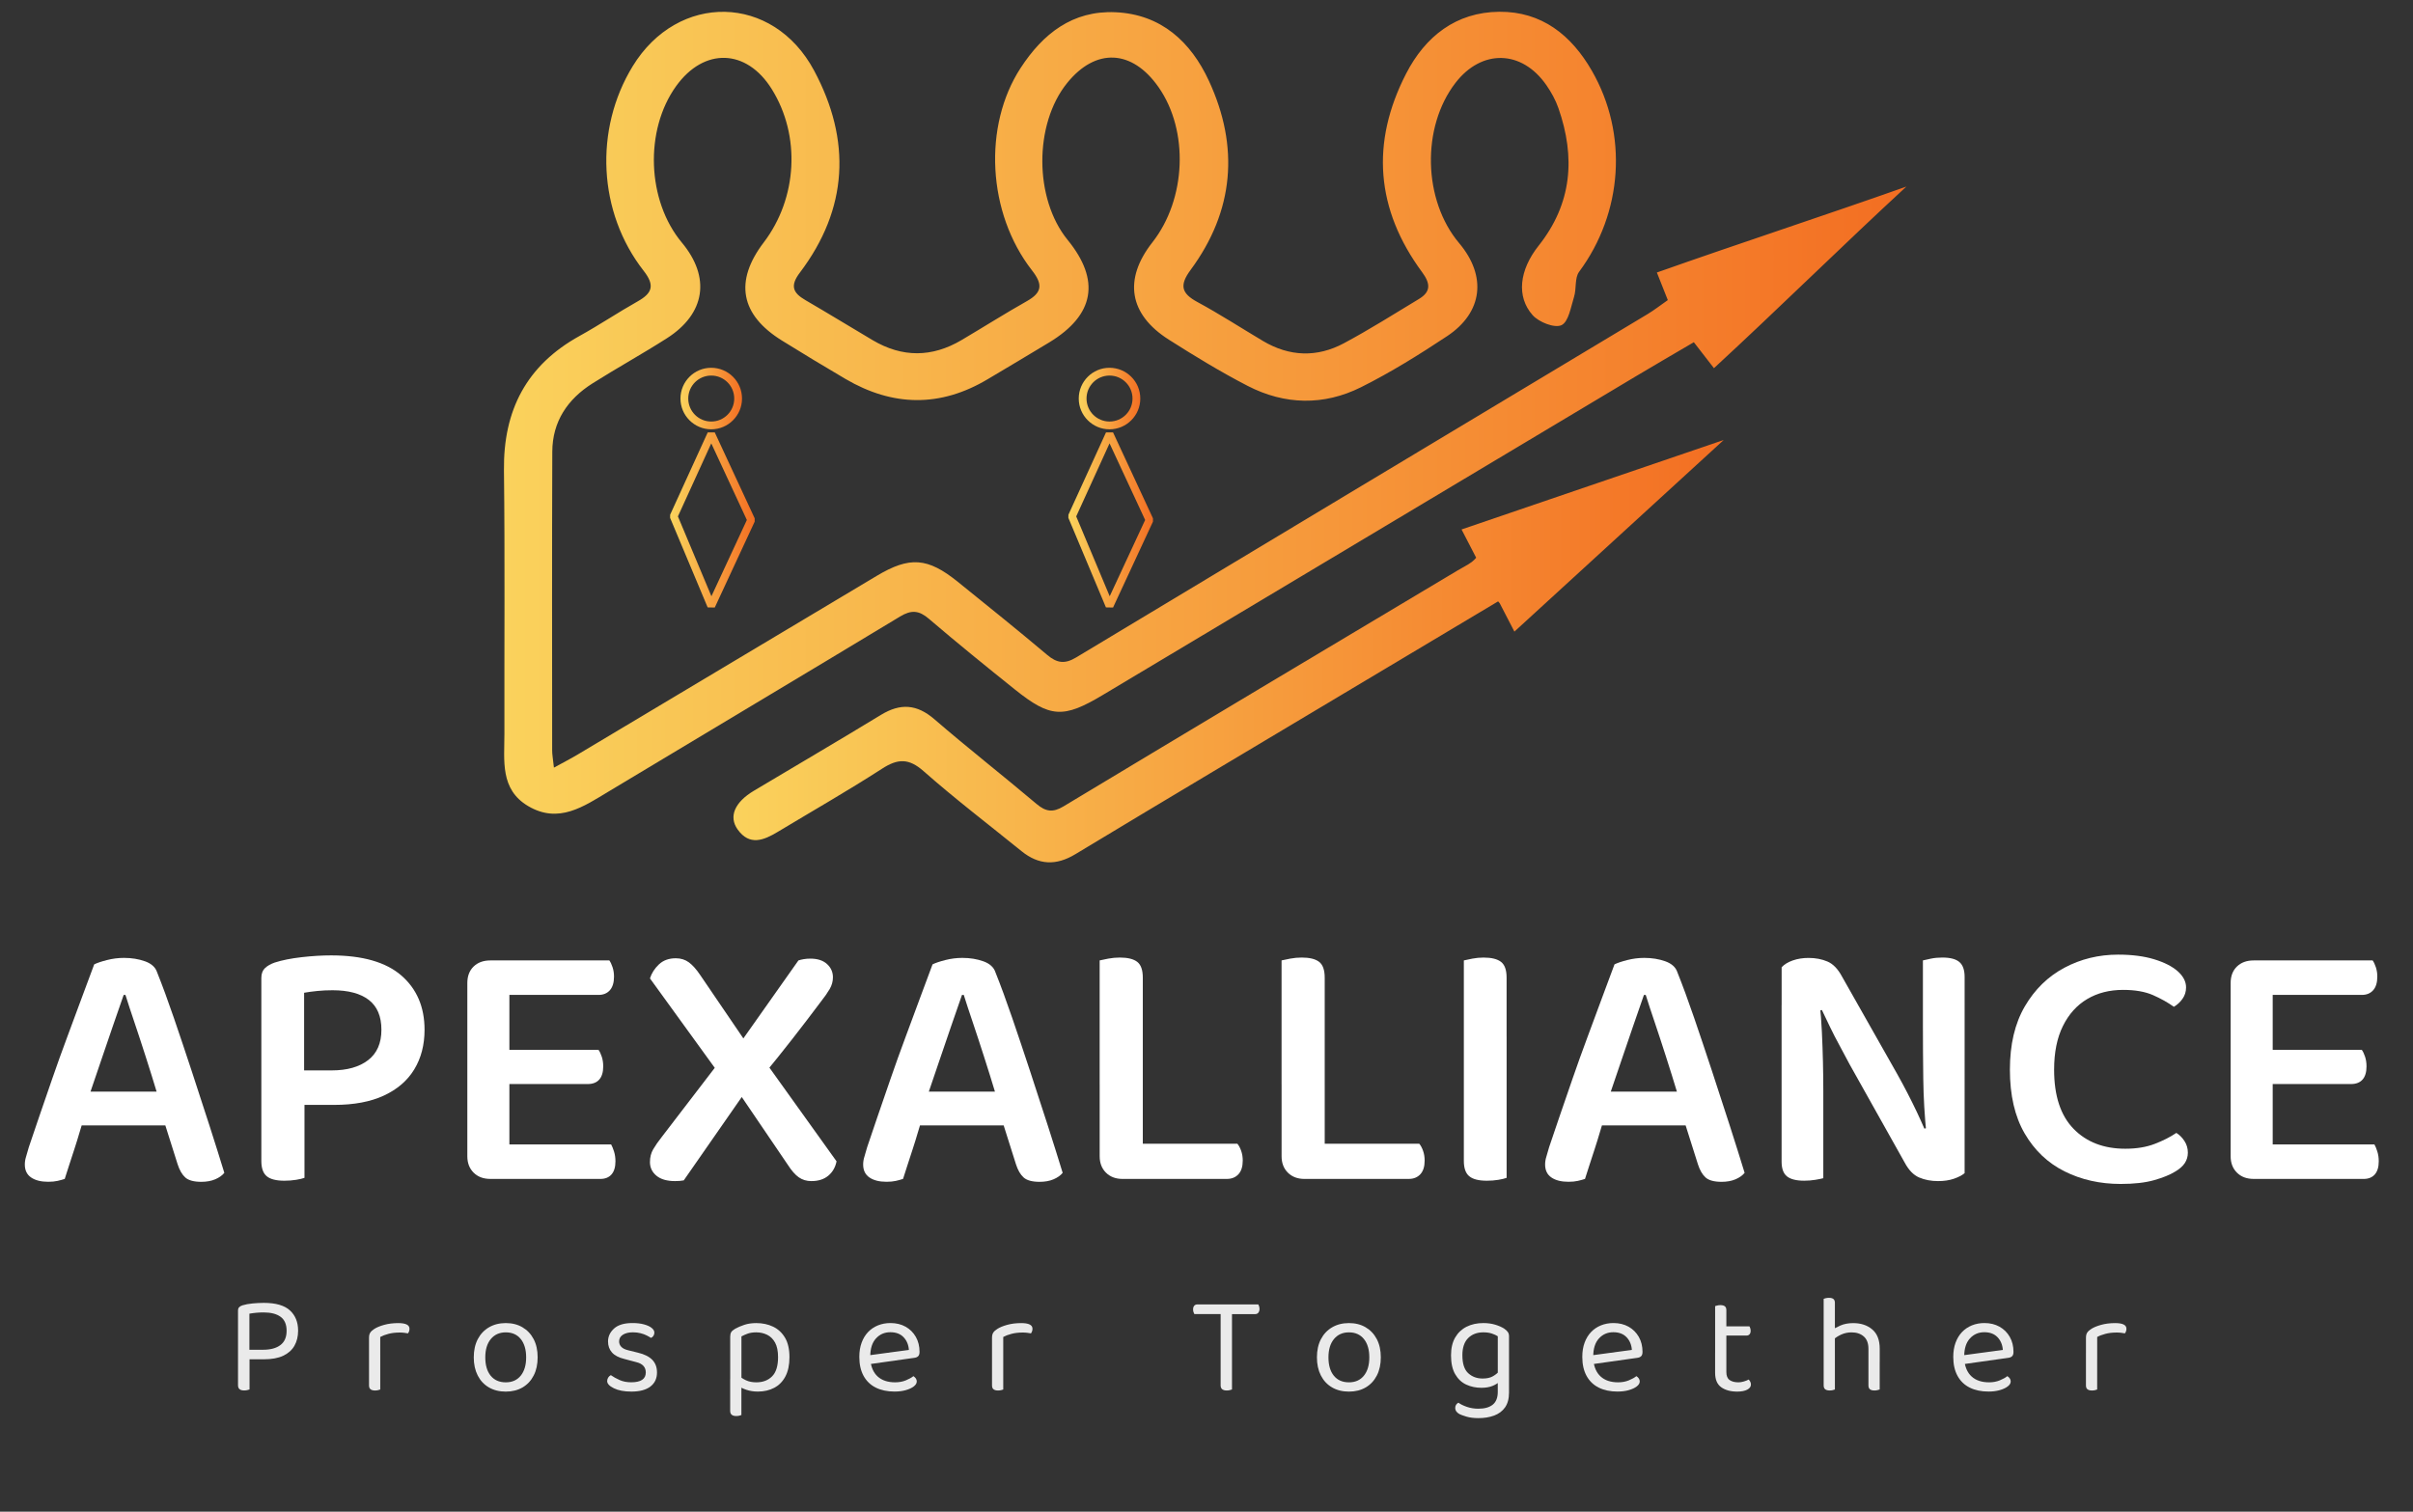 <?xml version="1.0" encoding="utf-8"?>
<!-- Generator: Adobe Illustrator 24.0.0, SVG Export Plug-In . SVG Version: 6.00 Build 0)  -->
<svg version="1.1" id="Layer_1" xmlns="http://www.w3.org/2000/svg" xmlns:xlink="http://www.w3.org/1999/xlink" x="0px" y="0px"
	 viewBox="0 0 1240.55 777.4" style="enable-background:new 0 0 1240.55 777.4;" xml:space="preserve">
<rect x="0" y="0" width="1240.55" height="777.4" fill="#333333" stroke="none"/>
<style type="text/css">
	.st0{display:none;}
	.st1{display:inline;}
	.st2{fill:url(#SVGID_1_);}
	.st3{fill:url(#SVGID_2_);}
	.st4{fill:url(#SVGID_3_);}
	.st5{fill:none;stroke:url(#SVGID_4_);stroke-width:4;stroke-linecap:square;stroke-linejoin:bevel;stroke-miterlimit:10;}
	.st6{fill:url(#SVGID_5_);}
	.st7{fill:none;stroke:url(#SVGID_6_);stroke-width:4;stroke-linecap:square;stroke-linejoin:bevel;stroke-miterlimit:10;}
	.st8{fill:#191819;}
	.st9{fill:#4F4E4F;}
	.st10{fill:#FFFFFF;}
	.st11{fill:#EAEAEA;}
	.st12{fill:url(#SVGID_7_);}
	.st13{fill:url(#SVGID_8_);}
	.st14{fill:url(#SVGID_9_);}
	.st15{fill:none;stroke:url(#SVGID_10_);stroke-width:4;stroke-linecap:square;stroke-linejoin:bevel;stroke-miterlimit:10;}
	.st16{fill:url(#SVGID_11_);}
	.st17{fill:none;stroke:url(#SVGID_12_);stroke-width:4;stroke-linecap:square;stroke-linejoin:bevel;stroke-miterlimit:10;}
</style>
<g id="whitebg" class="st0">
	<g class="st1">
		<linearGradient id="SVGID_1_" gradientUnits="userSpaceOnUse" x1="259.087" y1="212.277" x2="980.298" y2="212.277">
			<stop  offset="0" style="stop-color:#FAD25C"/>
			<stop  offset="1" style="stop-color:#F36E22"/>
		</linearGradient>
		<path class="st2" d="M284.78,394.77c5.15-2.83,8.69-4.63,12.1-6.67c51.28-30.63,102.54-61.3,153.82-91.93
			c16.97-10.14,26.2-9.48,41.73,3.05c15.39,12.43,30.83,24.82,45.95,37.58c5.02,4.24,9.04,4.82,14.88,1.3
			C651.11,279.15,749.08,220.4,847,161.56c3.47-2.08,6.68-4.61,10.44-7.23c-1.75-4.42-3.33-8.42-5.62-14.19
			c41.98-14.86,86.83-29.52,128.27-44.19c0.69,1.14-0.69-1.14,0,0c-32.39,29.85-66.09,63.13-98.93,93.39
			c-3.9-5.04-6.81-8.79-10.34-13.35c-10.19,5.99-20.13,11.74-29.98,17.63c-91.32,54.6-182.63,109.23-273.95,163.83
			c-20.25,12.11-26.91,11.74-45.24-2.96c-14.85-11.91-29.66-23.9-44.12-36.28c-5.1-4.36-9.03-4.64-14.79-1.16
			c-49.84,30.13-99.88,59.93-149.78,89.96c-12.95,7.79-25.76,16.78-41.42,7.54c-14.57-8.6-12.2-23.46-12.22-37.14
			c-0.09-45.19,0.3-90.37-0.23-135.55c-0.37-30.89,11.62-54.04,38.9-69.11c10.12-5.59,19.75-12.08,29.83-17.75
			c7.55-4.25,8.96-8.22,3.09-15.73c-23.49-30.06-25.49-72.68-5.67-105.15c23.29-38.17,72.2-37.31,93.31,2.19
			c19.15,35.83,17.55,71-7.34,103.91c-5.09,6.73-3.65,10.34,2.84,14.11c11.62,6.75,23.06,13.79,34.63,20.63
			c15.2,8.99,30.46,8.91,45.63-0.05c11.25-6.64,22.28-13.64,33.65-20.06c7.86-4.44,8.23-8.59,2.61-15.79
			c-23.02-29.52-25.25-74.37-5.83-104.14c11.49-17.62,26.67-29.6,48.72-28.63c23.48,1.04,38.79,15.26,48.04,35.25
			c15.67,33.86,13.03,66.89-9.39,97.26c-5.81,7.88-4.83,12.03,3.5,16.53c11.48,6.21,22.46,13.34,33.69,20.02
			c13.65,8.12,27.81,8.57,41.64,1.16c13.15-7.04,25.79-15.04,38.57-22.76c6.32-3.81,5.82-8.07,1.58-13.82
			c-23.77-32.23-26.45-66.59-8.19-102.06c9.85-19.14,25.65-31.62,47.89-31.81c21.8-0.19,37.06,11.99,47.62,30.36
			c18.74,32.58,15.86,73.07-6.57,103.36c-2.35,3.17-1.3,8.67-2.6,12.86c-1.63,5.25-2.83,12.91-6.48,14.6
			c-3.54,1.63-11.6-1.54-14.81-5.15c-8.47-9.52-6.88-23.2,3.08-35.74c17.2-21.67,18.99-45.44,10.18-70.71
			c-1.45-4.17-3.68-8.2-6.2-11.84c-12.64-18.22-33.26-18.66-46.75-1.16c-17.55,22.77-16.68,60.36,1.89,82.39
			c14.28,16.94,12.25,35.61-6.18,47.85c-14.29,9.48-28.96,18.62-44.28,26.27c-19.11,9.54-39.18,9.15-58.22-0.68
			c-13.91-7.18-27.33-15.4-40.56-23.79c-20.56-13.05-23.39-31.02-8.46-50.04c17.43-22.2,18.83-57.39,3.2-79.77
			c-13.65-19.54-32.37-20.37-47.08-2.11c-17.05,21.17-16.9,59.52,0.31,80.62c16.97,20.81,13.85,38.53-9.36,52.66
			c-10.52,6.4-21.14,12.65-31.72,18.97c-24.41,14.57-48.83,14.13-73.15-0.14c-10.95-6.42-21.8-13.01-32.59-19.69
			c-21.46-13.28-24.63-30.52-9.43-50.48c17.37-22.81,19.07-54.92,4.16-78.84c-13-20.86-34.85-21.54-49.21-1.54
			c-16.32,22.72-14.99,58.91,2.95,80.42c14.91,17.87,12.15,36.56-7.67,49.22c-12.58,8.04-25.68,15.26-38.3,23.24
			c-12.78,8.08-20.56,19.62-20.62,35.09c-0.19,51.16-0.1,102.32-0.07,153.48C283.85,387.97,284.28,390.15,284.78,394.77z"/>
		<linearGradient id="SVGID_2_" gradientUnits="userSpaceOnUse" x1="377.077" y1="334.866" x2="886.203" y2="334.866">
			<stop  offset="0" style="stop-color:#FAD25C"/>
			<stop  offset="1" style="stop-color:#F36E22"/>
		</linearGradient>
		<path class="st3" d="M886.2,226.26l-134.8,46.02l7.51,14.52c-1.93,2.62-6.08,4.5-9.49,6.53
			c-67.64,40.32-135.21,80.75-202.67,121.37c-5.46,3.29-9.13,2.73-13.82-1.23c-17.39-14.69-35.34-28.73-52.56-43.6
			c-9.04-7.8-17.49-8.3-27.45-2.24c-21.67,13.21-43.58,26.02-65.36,39.04c-9.8,5.86-13.08,13.24-8.34,19.89
			c6.14,8.61,13.46,5.56,20.65,1.23c17.9-10.78,36.06-21.15,53.61-32.48c8.1-5.23,13.74-5.45,21.37,1.29
			c16.21,14.31,33.46,27.44,50.27,41.08c8.9,7.22,17.79,7.62,27.78,1.58c46-27.78,92.18-55.25,138.31-82.83
			c26.21-15.67,52.43-31.31,78.99-47.17c0.29,0.34,0.55,0.65,0.84,0.99l7.53,14.56L886.2,226.26z"/>
		<g>
			<g>
				<linearGradient id="SVGID_3_" gradientUnits="userSpaceOnUse" x1="349.839" y1="204.964" x2="381.486" y2="204.964">
					<stop  offset="0" style="stop-color:#FBD45D"/>
					<stop  offset="1" style="stop-color:#F36E22"/>
				</linearGradient>
				<path class="st4" d="M365.66,193.14c6.53,0,11.82,5.29,11.82,11.82c0,6.53-5.29,11.82-11.82,11.82
					c-6.53,0-11.82-5.29-11.82-11.82C353.84,198.43,359.13,193.14,365.66,193.14 M365.66,189.14c-8.73,0-15.82,7.1-15.82,15.82
					c0,8.72,7.1,15.82,15.82,15.82s15.82-7.1,15.82-15.82C381.49,196.24,374.39,189.14,365.66,189.14L365.66,189.14z"/>
			</g>
			<linearGradient id="SVGID_4_" gradientUnits="userSpaceOnUse" x1="344.507" y1="267.406" x2="387.992" y2="267.406">
				<stop  offset="0" style="stop-color:#FBD45D"/>
				<stop  offset="1" style="stop-color:#F36E22"/>
			</linearGradient>
			<polygon class="st5" points="365.66,223.22 346.35,265.54 365.66,311.59 386.18,267.41 			"/>
		</g>
		<g>
			<g>
				<linearGradient id="SVGID_5_" gradientUnits="userSpaceOnUse" x1="554.599" y1="204.964" x2="586.246" y2="204.964">
					<stop  offset="0" style="stop-color:#FBD45D"/>
					<stop  offset="1" style="stop-color:#F36F23"/>
				</linearGradient>
				<path class="st6" d="M570.42,193.14c6.53,0,11.82,5.29,11.82,11.82c0,6.53-5.29,11.82-11.82,11.82
					c-6.53,0-11.82-5.29-11.82-11.82C558.6,198.43,563.89,193.14,570.42,193.14 M570.42,189.14c-8.73,0-15.82,7.1-15.82,15.82
					c0,8.72,7.1,15.82,15.82,15.82s15.82-7.1,15.82-15.82C586.25,196.24,579.15,189.14,570.42,189.14L570.42,189.14z"/>
			</g>
			<linearGradient id="SVGID_6_" gradientUnits="userSpaceOnUse" x1="549.267" y1="267.406" x2="592.752" y2="267.406">
				<stop  offset="0" style="stop-color:#FBD45D"/>
				<stop  offset="1" style="stop-color:#F36F23"/>
			</linearGradient>
			<polygon class="st7" points="570.42,223.22 551.11,265.54 570.42,311.59 590.94,267.41 			"/>
		</g>
	</g>
	<g class="st1">
		<path class="st8" d="M64.5,507.67h-0.92c-1.6,4.56-3.42,9.79-5.45,15.71c-2.03,5.92-4.13,12.05-6.28,18.39
			c-2.16,6.35-4.22,12.41-6.19,18.2l-2.22,9.98c-0.74,2.34-1.54,4.99-2.4,7.95c-0.86,2.96-1.79,5.95-2.77,8.96
			c-0.99,3.02-1.91,5.85-2.77,8.5c-0.86,2.65-1.6,4.96-2.22,6.93c-1.11,0.37-2.34,0.71-3.7,1.02c-1.36,0.31-2.96,0.46-4.81,0.46
			c-3.7,0-6.62-0.74-8.78-2.22c-2.16-1.48-3.23-3.7-3.23-6.65c0-1.35,0.21-2.71,0.65-4.07c0.43-1.35,0.89-2.96,1.39-4.8
			c1.35-4.07,3.08-9.15,5.17-15.25c2.09-6.1,4.37-12.72,6.84-19.87c2.46-7.14,5.05-14.35,7.76-21.62c2.71-7.27,5.27-14.17,7.67-20.7
			c2.4-6.53,4.46-12.07,6.19-16.63c1.48-0.74,3.66-1.48,6.56-2.22c2.89-0.74,5.82-1.11,8.78-1.11c3.94,0,7.55,0.59,10.81,1.76
			c3.26,1.17,5.33,3.05,6.19,5.64c2.71,6.78,5.57,14.57,8.59,23.38c3.02,8.81,6.1,17.99,9.24,27.54c3.14,9.55,6.16,18.82,9.06,27.82
			c2.89,9,5.45,17.13,7.67,24.4c-1.11,1.36-2.68,2.47-4.71,3.33c-2.03,0.86-4.41,1.29-7.12,1.29c-3.82,0-6.56-0.74-8.22-2.22
			c-1.66-1.48-2.99-3.76-3.97-6.84l-7.95-25.14l-2.4-10.72c-1.97-6.53-3.97-12.97-6.01-19.31c-2.03-6.34-3.97-12.26-5.82-17.74
			C67.27,516.33,65.73,511.62,64.5,507.67z M33.64,574.76l7.95-17.37h47.13l3.33,17.37H33.64z"/>
		<path class="st8" d="M171.88,564.23h-37.52v-65.24c0-2.22,0.62-3.91,1.85-5.08c1.23-1.17,2.89-2.13,4.99-2.87
			c3.82-1.23,8.44-2.15,13.86-2.77c5.42-0.62,10.47-0.92,15.16-0.92c16.14,0,28.19,3.45,36.13,10.35
			c7.95,6.9,11.92,16.2,11.92,27.91c0,7.76-1.76,14.54-5.27,20.33c-3.51,5.79-8.72,10.29-15.62,13.49
			C190.48,562.63,181.98,564.23,171.88,564.23z M134.36,554.25h22.18v47.5c-0.99,0.37-2.43,0.71-4.34,1.02
			c-1.91,0.31-3.91,0.46-6.01,0.46c-4.19,0-7.21-0.77-9.06-2.31c-1.85-1.54-2.77-4.16-2.77-7.86V554.25z M156.36,546.49h14.23
			c7.88,0,14.11-1.76,18.67-5.27c4.56-3.51,6.84-8.72,6.84-15.62c0-6.9-2.16-12.01-6.47-15.34c-4.31-3.33-10.53-4.99-18.67-4.99
			c-2.71,0-5.3,0.12-7.76,0.37c-2.47,0.25-4.74,0.55-6.84,0.92V546.49z"/>
		<path class="st8" d="M261.89,562.75l-21.62-0.18v-60.99c0-3.57,1.08-6.41,3.23-8.5c2.15-2.09,5.02-3.14,8.59-3.14
			c1.97,0,3.88,0.18,5.73,0.55c1.85,0.37,3.2,0.68,4.07,0.92V562.75z M240.26,528.93h21.62v71.9c-0.86,0.25-2.22,0.55-4.07,0.92
			c-1.85,0.37-3.76,0.55-5.73,0.55c-3.58,0-6.44-1.08-8.59-3.23c-2.16-2.15-3.23-4.96-3.23-8.41V528.93z M252.09,507.67v-17.74
			h61.18c0.62,0.86,1.17,2.03,1.66,3.51c0.49,1.48,0.74,3.08,0.74,4.8c0,3.08-0.71,5.42-2.13,7.02c-1.42,1.6-3.36,2.4-5.82,2.4
			H252.09z M252.09,553.51v-17.56h55.63c0.62,0.86,1.17,2.03,1.66,3.51c0.49,1.48,0.74,3.14,0.74,4.99c0,2.96-0.68,5.21-2.03,6.75
			c-1.36,1.54-3.33,2.31-5.92,2.31H252.09z M252.09,602.3v-17.74h62.1c0.49,0.86,0.99,2.06,1.48,3.6c0.49,1.54,0.74,3.23,0.74,5.08
			c0,2.96-0.68,5.21-2.03,6.75c-1.36,1.54-3.27,2.31-5.73,2.31H252.09z"/>
		<path class="st8" d="M374.81,550.55l-4.25-1.11l-36.41-50.27c0.86-2.71,2.4-5.11,4.62-7.21c2.22-2.09,5.11-3.14,8.69-3.14
			c2.59,0,4.83,0.71,6.75,2.13c1.91,1.42,3.85,3.6,5.82,6.56l26.8,39.37l5.92,4.25l37.33,52.12c-0.62,3.08-2.03,5.54-4.25,7.39
			s-5.11,2.77-8.69,2.77c-2.47,0-4.62-0.65-6.47-1.94c-1.85-1.29-3.76-3.48-5.73-6.56L374.81,550.55z M392,549.44l-6.28,4.44
			l-34.19,49.16c-0.62,0.12-1.33,0.21-2.13,0.28c-0.8,0.06-1.57,0.09-2.31,0.09c-4.19,0-7.39-0.92-9.61-2.77s-3.33-4.19-3.33-7.02
			c0-2.46,0.55-4.65,1.66-6.56c1.11-1.91,2.59-4.04,4.44-6.38l30.31-39.55l8.87-7.21l31.05-43.99c0.74-0.25,1.63-0.46,2.68-0.65
			c1.04-0.18,2.19-0.28,3.42-0.28c3.7,0,6.56,0.92,8.59,2.77c2.03,1.85,3.05,4.13,3.05,6.84c0,2.1-0.55,4.1-1.66,6.01
			c-1.11,1.91-2.59,4.04-4.44,6.38c-4.8,6.41-9.7,12.82-14.69,19.22C402.44,536.63,397.3,543.04,392,549.44z"/>
		<path class="st8" d="M495.5,507.67h-0.92c-1.6,4.56-3.42,9.79-5.45,15.71c-2.03,5.92-4.13,12.05-6.28,18.39
			c-2.16,6.35-4.22,12.41-6.19,18.2l-2.22,9.98c-0.74,2.34-1.54,4.99-2.4,7.95c-0.86,2.96-1.79,5.95-2.77,8.96
			c-0.99,3.02-1.91,5.85-2.77,8.5c-0.86,2.65-1.6,4.96-2.22,6.93c-1.11,0.37-2.34,0.71-3.7,1.02c-1.36,0.31-2.96,0.46-4.8,0.46
			c-3.7,0-6.63-0.74-8.78-2.22c-2.16-1.48-3.23-3.7-3.23-6.65c0-1.35,0.21-2.71,0.65-4.07c0.43-1.35,0.89-2.96,1.39-4.8
			c1.35-4.07,3.08-9.15,5.17-15.25c2.09-6.1,4.37-12.72,6.84-19.87c2.46-7.14,5.05-14.35,7.76-21.62c2.71-7.27,5.27-14.17,7.67-20.7
			c2.4-6.53,4.46-12.07,6.19-16.63c1.48-0.74,3.66-1.48,6.56-2.22c2.89-0.74,5.82-1.11,8.78-1.11c3.94,0,7.55,0.59,10.81,1.76
			c3.26,1.17,5.33,3.05,6.19,5.64c2.71,6.78,5.57,14.57,8.59,23.38c3.02,8.81,6.1,17.99,9.24,27.54c3.14,9.55,6.16,18.82,9.06,27.82
			c2.89,9,5.45,17.13,7.67,24.4c-1.11,1.36-2.68,2.47-4.71,3.33c-2.03,0.86-4.41,1.29-7.12,1.29c-3.82,0-6.56-0.74-8.22-2.22
			c-1.66-1.48-2.99-3.76-3.97-6.84l-7.95-25.14l-2.4-10.72c-1.97-6.53-3.97-12.97-6.01-19.31c-2.03-6.34-3.97-12.26-5.82-17.74
			C498.27,516.33,496.73,511.62,495.5,507.67z M464.63,574.76l7.95-17.37h47.13l3.33,17.37H464.63z"/>
		<path class="st8" d="M587.54,553.88h-22.18v-63.95c0.99-0.25,2.46-0.55,4.44-0.92c1.97-0.37,3.94-0.55,5.92-0.55
			c4.07,0,7.05,0.74,8.96,2.22c1.91,1.48,2.86,4.19,2.86,8.13V553.88z M565.36,530.04h22.18v70.79l-10.35,1.48
			c-3.58,0-6.44-1.08-8.59-3.23c-2.16-2.15-3.23-4.96-3.23-8.41V530.04z M577.19,602.3v-18.11h58.96c0.74,0.86,1.39,2.06,1.94,3.6
			c0.55,1.54,0.83,3.23,0.83,5.08c0,3.08-0.74,5.42-2.22,7.02c-1.48,1.6-3.45,2.4-5.92,2.4H577.19z"/>
		<path class="st8" d="M681.05,553.88h-22.18v-63.95c0.99-0.25,2.46-0.55,4.44-0.92c1.97-0.37,3.94-0.55,5.92-0.55
			c4.07,0,7.05,0.74,8.96,2.22c1.91,1.48,2.86,4.19,2.86,8.13V553.88z M658.88,530.04h22.18v70.79l-10.35,1.48
			c-3.58,0-6.44-1.08-8.59-3.23c-2.16-2.15-3.23-4.96-3.23-8.41V530.04z M670.7,602.3v-18.11h58.96c0.74,0.86,1.39,2.06,1.94,3.6
			c0.55,1.54,0.83,3.23,0.83,5.08c0,3.08-0.74,5.42-2.22,7.02c-1.48,1.6-3.45,2.4-5.92,2.4H670.7z"/>
		<path class="st8" d="M774.57,553.69h-21.99v-63.76c0.98-0.25,2.43-0.55,4.34-0.92c1.91-0.37,3.85-0.55,5.82-0.55
			c4.07,0,7.05,0.74,8.96,2.22c1.91,1.48,2.86,4.19,2.86,8.13V553.69z M752.58,529.11h21.99v72.63c-0.99,0.37-2.4,0.71-4.25,1.02
			c-1.85,0.31-3.82,0.46-5.91,0.46c-4.19,0-7.21-0.77-9.06-2.31c-1.85-1.54-2.77-4.16-2.77-7.86V529.11z"/>
		<path class="st8" d="M846.1,507.67h-0.92c-1.6,4.56-3.42,9.79-5.45,15.71c-2.03,5.92-4.13,12.05-6.28,18.39
			c-2.16,6.35-4.22,12.41-6.19,18.2l-2.22,9.98c-0.74,2.34-1.54,4.99-2.4,7.95c-0.86,2.96-1.79,5.95-2.77,8.96
			c-0.99,3.02-1.91,5.85-2.77,8.5c-0.86,2.65-1.6,4.96-2.22,6.93c-1.11,0.37-2.34,0.71-3.7,1.02c-1.36,0.31-2.96,0.46-4.8,0.46
			c-3.7,0-6.63-0.74-8.78-2.22c-2.16-1.48-3.23-3.7-3.23-6.65c0-1.35,0.21-2.71,0.65-4.07c0.43-1.35,0.89-2.96,1.39-4.8
			c1.35-4.07,3.08-9.15,5.17-15.25c2.09-6.1,4.37-12.72,6.84-19.87c2.46-7.14,5.05-14.35,7.76-21.62c2.71-7.27,5.27-14.17,7.67-20.7
			c2.4-6.53,4.46-12.07,6.19-16.63c1.48-0.74,3.66-1.48,6.56-2.22c2.89-0.74,5.82-1.11,8.78-1.11c3.94,0,7.55,0.59,10.81,1.76
			c3.26,1.17,5.33,3.05,6.19,5.64c2.71,6.78,5.57,14.57,8.59,23.38c3.02,8.81,6.1,17.99,9.24,27.54c3.14,9.55,6.16,18.82,9.06,27.82
			c2.89,9,5.45,17.13,7.67,24.4c-1.11,1.36-2.68,2.47-4.71,3.33c-2.03,0.86-4.41,1.29-7.12,1.29c-3.82,0-6.56-0.74-8.22-2.22
			c-1.66-1.48-2.99-3.76-3.97-6.84l-7.95-25.14l-2.4-10.72c-1.97-6.53-3.97-12.97-6.01-19.31c-2.03-6.34-3.97-12.26-5.82-17.74
			C848.87,516.33,847.33,511.62,846.1,507.67z M815.23,574.76l7.95-17.37h47.13l3.33,17.37H815.23z"/>
		<path class="st8" d="M1010.03,571.62v-9.8v37.52c-1.36,1.11-3.21,2.06-5.54,2.87c-2.34,0.8-5.05,1.2-8.13,1.2
			c-3.58,0-6.81-0.62-9.7-1.85c-2.9-1.23-5.39-3.82-7.49-7.76l-28.28-50.46c-1.6-3.08-3.3-6.25-5.08-9.52
			c-1.79-3.26-3.45-6.5-4.99-9.7c-1.54-3.2-2.93-6.1-4.16-8.69l-20.7,4.81v-26.8c1.35-1.48,3.26-2.65,5.73-3.51
			c2.46-0.86,5.18-1.29,8.13-1.29c3.57,0,6.81,0.62,9.7,1.85c2.89,1.23,5.39,3.82,7.49,7.76l28.46,50.27
			c1.72,3.08,3.45,6.28,5.17,9.61c1.72,3.33,3.33,6.56,4.81,9.7c1.48,3.14,2.77,6.01,3.88,8.59L1010.03,571.62z M915.96,512.85
			l19.59-0.74c0.49,4.56,0.86,9.43,1.11,14.6c0.25,5.17,0.43,10.32,0.55,15.43c0.12,5.11,0.18,10.07,0.18,14.88v44.91
			c-0.86,0.25-2.22,0.52-4.07,0.83c-1.85,0.31-3.76,0.46-5.73,0.46c-4.07,0-7.02-0.74-8.87-2.22c-1.85-1.48-2.77-4-2.77-7.58V512.85
			z M1010.03,579.02l-19.59,0.55c-0.99-9.61-1.54-19.1-1.66-28.46c-0.12-9.36-0.19-18.42-0.19-27.17v-34.01
			c0.99-0.25,2.37-0.55,4.16-0.92c1.78-0.37,3.72-0.55,5.82-0.55c4.07,0,6.99,0.77,8.78,2.31c1.79,1.54,2.68,4.1,2.68,7.67V579.02z"
			/>
		<path class="st8" d="M1123.88,503.79c0,2.22-0.62,4.19-1.85,5.91c-1.23,1.73-2.71,3.08-4.44,4.07c-3.08-2.22-6.65-4.22-10.72-6.01
			c-4.07-1.78-9.18-2.68-15.34-2.68c-7.02,0-13.19,1.57-18.48,4.71c-5.3,3.14-9.46,7.76-12.48,13.86
			c-3.02,6.1-4.53,13.58-4.53,22.46c0,13.43,3.33,23.56,9.98,30.4c6.65,6.84,15.53,10.26,26.61,10.26c5.79,0,10.84-0.83,15.16-2.5
			c4.31-1.66,8.01-3.54,11.09-5.64c1.6,0.99,2.99,2.37,4.16,4.16c1.17,1.79,1.76,3.79,1.76,6.01c0,1.97-0.53,3.76-1.57,5.36
			c-1.05,1.6-2.74,3.08-5.08,4.44c-2.59,1.6-6.16,3.05-10.72,4.34c-4.56,1.29-10.29,1.94-17.19,1.94c-10.6,0-20.21-2.16-28.83-6.47
			c-8.63-4.31-15.46-10.81-20.52-19.5c-5.05-8.69-7.58-19.62-7.58-32.81c0-12.94,2.56-23.78,7.67-32.53
			c5.11-8.75,11.89-15.37,20.33-19.87c8.44-4.5,17.65-6.75,27.63-6.75c7.14,0,13.34,0.8,18.58,2.4c5.24,1.6,9.27,3.67,12.11,6.19
			C1122.46,498.1,1123.88,500.84,1123.88,503.79z"/>
		<path class="st8" d="M1168.42,562.75l-21.62-0.18v-60.99c0-3.57,1.08-6.41,3.23-8.5c2.15-2.09,5.02-3.14,8.59-3.14
			c1.97,0,3.88,0.18,5.73,0.55c1.85,0.37,3.2,0.68,4.07,0.92V562.75z M1146.8,528.93h21.62v71.9c-0.86,0.25-2.22,0.55-4.07,0.92
			c-1.85,0.37-3.76,0.55-5.73,0.55c-3.58,0-6.44-1.08-8.59-3.23c-2.16-2.15-3.23-4.96-3.23-8.41V528.93z M1158.63,507.67v-17.74
			h61.18c0.62,0.86,1.17,2.03,1.66,3.51c0.49,1.48,0.74,3.08,0.74,4.8c0,3.08-0.71,5.42-2.13,7.02c-1.42,1.6-3.36,2.4-5.82,2.4
			H1158.63z M1158.63,553.51v-17.56h55.63c0.62,0.86,1.17,2.03,1.66,3.51c0.49,1.48,0.74,3.14,0.74,4.99c0,2.96-0.68,5.21-2.03,6.75
			c-1.36,1.54-3.33,2.31-5.92,2.31H1158.63z M1158.63,602.3v-17.74h62.1c0.49,0.86,0.99,2.06,1.48,3.6
			c0.49,1.54,0.74,3.23,0.74,5.08c0,2.96-0.68,5.21-2.03,6.75c-1.36,1.54-3.27,2.31-5.73,2.31H1158.63z"/>
	</g>
	<g class="st1">
		<path class="st9" d="M135.58,700.58h-13.21v-25.05c0-0.77,0.2-1.36,0.61-1.77c0.41-0.41,1-0.73,1.77-0.97
			c1.4-0.43,3.09-0.75,5.09-0.94c2-0.19,3.93-0.29,5.81-0.29c6.11,0,10.58,1.29,13.39,3.86c2.82,2.58,4.22,6.05,4.22,10.43
			c0,2.98-0.64,5.58-1.91,7.8c-1.28,2.21-3.21,3.92-5.81,5.13S139.62,700.58,135.58,700.58z M122.37,697.76h5.92v18.33
			c-0.29,0.1-0.67,0.2-1.16,0.33c-0.48,0.12-1.01,0.18-1.59,0.18c-1.06,0-1.85-0.22-2.38-0.65c-0.53-0.43-0.79-1.11-0.79-2.02
			V697.76z M128.21,695.67h7c3.85,0,6.83-0.81,8.95-2.42c2.12-1.61,3.18-4.05,3.18-7.33c0-3.27-1.02-5.67-3.07-7.18
			c-2.05-1.52-4.97-2.27-8.77-2.27c-1.3,0-2.59,0.06-3.86,0.18c-1.28,0.12-2.42,0.28-3.43,0.47V695.67z"/>
		<path class="st9" d="M195.49,689.1v11.41h-5.77v-10.97c0-1.11,0.2-1.99,0.61-2.63c0.41-0.65,1.09-1.29,2.06-1.91
			c1.25-0.82,2.96-1.53,5.13-2.13c2.17-0.6,4.57-0.9,7.22-0.9c3.85,0,5.78,0.96,5.78,2.89c0,0.48-0.07,0.93-0.22,1.34
			c-0.14,0.41-0.34,0.76-0.58,1.05c-0.48-0.1-1.11-0.19-1.88-0.29c-0.77-0.1-1.54-0.14-2.31-0.14c-2.21,0-4.16,0.23-5.85,0.69
			C197.99,687.93,196.6,688.47,195.49,689.1z M189.72,697.18l5.77,0.87v18.05c-0.24,0.1-0.6,0.2-1.08,0.33
			c-0.48,0.12-1.01,0.18-1.59,0.18c-1.01,0-1.78-0.21-2.31-0.61c-0.53-0.41-0.79-1.07-0.79-1.98V697.18z"/>
		<path class="st9" d="M276.41,699.57c0,3.56-0.67,6.67-2.02,9.31c-1.35,2.65-3.25,4.69-5.7,6.14c-2.45,1.44-5.34,2.17-8.66,2.17
			c-3.32,0-6.22-0.72-8.7-2.17c-2.48-1.44-4.39-3.49-5.74-6.14c-1.35-2.65-2.02-5.75-2.02-9.31c0-3.61,0.69-6.72,2.06-9.35
			c1.37-2.62,3.3-4.66,5.77-6.1s5.35-2.17,8.63-2.17c3.27,0,6.14,0.72,8.59,2.17s4.37,3.48,5.74,6.1
			C275.73,692.84,276.41,695.96,276.41,699.57z M260.03,686.72c-3.22,0-5.79,1.14-7.69,3.43c-1.9,2.29-2.85,5.43-2.85,9.42
			c0,4.04,0.93,7.19,2.78,9.46c1.85,2.26,4.44,3.39,7.76,3.39c3.27,0,5.83-1.14,7.69-3.43c1.85-2.29,2.78-5.42,2.78-9.42
			c0-3.99-0.93-7.13-2.78-9.42C265.86,687.86,263.3,686.72,260.03,686.72z"/>
		<path class="st9" d="M337.77,707.36c0,3.08-1.13,5.49-3.39,7.22c-2.26,1.73-5.53,2.6-9.82,2.6c-3.66,0-6.64-0.57-8.95-1.7
			c-2.31-1.13-3.46-2.37-3.46-3.72c0-0.58,0.16-1.14,0.47-1.7c0.31-0.55,0.78-1,1.41-1.34c1.3,0.92,2.82,1.76,4.55,2.53
			s3.71,1.15,5.92,1.15c5,0,7.51-1.68,7.51-5.05c0-1.4-0.42-2.54-1.26-3.43s-2.08-1.53-3.72-1.91l-5.99-1.59
			c-2.94-0.72-5.08-1.84-6.42-3.36c-1.35-1.52-2.02-3.4-2.02-5.67c0-2.55,1.03-4.76,3.1-6.64s5.22-2.82,9.46-2.82
			c2.26,0,4.23,0.23,5.92,0.69c1.68,0.46,3,1.06,3.93,1.8s1.41,1.55,1.41,2.42c0,0.63-0.16,1.18-0.47,1.66
			c-0.31,0.48-0.73,0.84-1.26,1.08c-0.58-0.38-1.31-0.81-2.2-1.26c-0.89-0.46-1.94-0.84-3.14-1.15c-1.2-0.31-2.53-0.47-3.97-0.47
			c-2.12,0-3.83,0.41-5.13,1.23c-1.3,0.82-1.95,1.97-1.95,3.46c0,1.06,0.37,1.99,1.12,2.78s1.94,1.38,3.57,1.77l4.98,1.23
			c3.27,0.77,5.73,1.99,7.36,3.65C336.95,702.49,337.77,704.67,337.77,707.36z"/>
		<path class="st9" d="M383.79,716.28c-1.8-0.6-3.12-1.26-3.93-1.99v-5.34c0.96,0.92,2.18,1.72,3.65,2.42
			c1.47,0.7,3.24,1.05,5.31,1.05c3.37,0,6.08-1.02,8.12-3.07c2.04-2.04,3.07-5.33,3.07-9.85c0-3.18-0.52-5.69-1.55-7.54
			c-1.04-1.85-2.41-3.19-4.11-4.01c-1.71-0.82-3.55-1.23-5.52-1.23c-1.73,0-3.2,0.22-4.4,0.65c-1.2,0.43-2.29,0.92-3.25,1.44v23.97
			h-5.77v-23.82c0-0.96,0.17-1.73,0.5-2.31s1.03-1.18,2.09-1.8c1.3-0.72,2.85-1.38,4.66-1.99c1.8-0.6,3.86-0.9,6.17-0.9
			c3.18,0,6.05,0.61,8.63,1.84c2.57,1.23,4.62,3.13,6.14,5.7c1.52,2.58,2.27,5.91,2.27,10c0,3.95-0.69,7.23-2.06,9.85
			c-1.37,2.62-3.28,4.58-5.74,5.88c-2.46,1.3-5.27,1.95-8.45,1.95C387.53,717.18,385.59,716.88,383.79,716.28z M381.15,729.23
			c-0.24,0.1-0.6,0.21-1.08,0.33c-0.48,0.12-1.01,0.18-1.59,0.18c-1.01,0-1.78-0.22-2.31-0.65c-0.53-0.43-0.79-1.11-0.79-2.02
			v-16.39l5.77,0.14V729.23z"/>
		<path class="st9" d="M445.76,703.25l-0.29-4.55l21.8-2.96c-0.19-2.65-1.11-4.82-2.74-6.53c-1.64-1.71-3.9-2.56-6.79-2.56
			c-2.98,0-5.45,1.07-7.4,3.21c-1.95,2.14-2.92,5.21-2.92,9.2v1.59c0.34,3.85,1.6,6.77,3.79,8.77s5.19,3,8.99,3
			c2.02,0,3.85-0.34,5.49-1.01c1.64-0.67,2.94-1.39,3.9-2.17c0.53,0.34,0.95,0.73,1.26,1.19c0.31,0.46,0.47,0.97,0.47,1.55
			c0,0.91-0.52,1.77-1.55,2.56c-1.04,0.79-2.41,1.43-4.12,1.91c-1.71,0.48-3.62,0.72-5.74,0.72c-3.71,0-6.92-0.67-9.64-2.02
			c-2.72-1.35-4.81-3.36-6.28-6.03c-1.47-2.67-2.2-5.93-2.2-9.78c0-2.74,0.4-5.19,1.19-7.33c0.79-2.14,1.9-3.96,3.32-5.45
			c1.42-1.49,3.12-2.63,5.09-3.43c1.97-0.79,4.12-1.19,6.42-1.19c2.93,0,5.52,0.63,7.76,1.88c2.24,1.25,3.99,3,5.27,5.23
			c1.27,2.24,1.91,4.8,1.91,7.69c0,1.06-0.24,1.82-0.72,2.27c-0.48,0.46-1.16,0.73-2.02,0.83L445.76,703.25z"/>
		<path class="st9" d="M515.78,689.1v11.41h-5.77v-10.97c0-1.11,0.2-1.99,0.61-2.63c0.41-0.65,1.09-1.29,2.06-1.91
			c1.25-0.82,2.96-1.53,5.13-2.13c2.17-0.6,4.57-0.9,7.22-0.9c3.85,0,5.78,0.96,5.78,2.89c0,0.48-0.07,0.93-0.22,1.34
			c-0.14,0.41-0.34,0.76-0.58,1.05c-0.48-0.1-1.11-0.19-1.88-0.29c-0.77-0.1-1.54-0.14-2.31-0.14c-2.21,0-4.16,0.23-5.85,0.69
			C518.28,687.93,516.89,688.47,515.78,689.1z M510.01,697.18l5.77,0.87v18.05c-0.24,0.1-0.6,0.2-1.08,0.33
			c-0.48,0.12-1.01,0.18-1.59,0.18c-1.01,0-1.78-0.21-2.31-0.61c-0.53-0.41-0.79-1.07-0.79-1.98V697.18z"/>
		<path class="st9" d="M630.56,672.35l0.36,4.98h-16.89c-0.14-0.24-0.29-0.58-0.43-1.01c-0.14-0.43-0.22-0.89-0.22-1.37
			c0-0.82,0.19-1.46,0.58-1.91c0.38-0.46,0.94-0.69,1.66-0.69H630.56z M627.53,675.38h5.85v40.71c-0.24,0.1-0.61,0.2-1.12,0.33
			c-0.51,0.12-1.02,0.18-1.55,0.18c-1.06,0-1.85-0.22-2.38-0.65c-0.53-0.43-0.79-1.11-0.79-2.02V675.38z M630.41,677.33l-0.36-4.98
			h16.82c0.14,0.19,0.29,0.51,0.43,0.94c0.14,0.43,0.22,0.89,0.22,1.37c0,0.77-0.19,1.41-0.58,1.91c-0.39,0.51-0.94,0.76-1.66,0.76
			H630.41z"/>
		<path class="st9" d="M709.89,699.57c0,3.56-0.67,6.67-2.02,9.31c-1.35,2.65-3.25,4.69-5.7,6.14c-2.45,1.44-5.34,2.17-8.66,2.17
			c-3.32,0-6.22-0.72-8.7-2.17c-2.48-1.44-4.39-3.49-5.74-6.14c-1.35-2.65-2.02-5.75-2.02-9.31c0-3.61,0.69-6.72,2.06-9.35
			c1.37-2.62,3.3-4.66,5.77-6.1s5.35-2.17,8.63-2.17c3.27,0,6.14,0.72,8.59,2.17s4.37,3.48,5.74,6.1
			C709.21,692.84,709.89,695.96,709.89,699.57z M693.51,686.72c-3.22,0-5.79,1.14-7.69,3.43c-1.9,2.29-2.85,5.43-2.85,9.42
			c0,4.04,0.93,7.19,2.78,9.46c1.85,2.26,4.44,3.39,7.76,3.39c3.27,0,5.83-1.14,7.69-3.43c1.85-2.29,2.78-5.42,2.78-9.42
			c0-3.99-0.93-7.13-2.78-9.42C699.34,687.86,696.78,686.72,693.51,686.72z"/>
		<path class="st9" d="M761.58,715.23c-2.79,0-5.37-0.54-7.72-1.62c-2.36-1.08-4.26-2.85-5.7-5.31c-1.44-2.45-2.17-5.7-2.17-9.75
			c0-3.66,0.71-6.71,2.13-9.17c1.42-2.45,3.38-4.31,5.88-5.56c2.5-1.25,5.37-1.88,8.59-1.88c2.21,0,4.25,0.28,6.1,0.83
			c1.85,0.55,3.4,1.24,4.66,2.06c0.72,0.48,1.31,1.02,1.77,1.62c0.46,0.6,0.69,1.34,0.69,2.2v22.31h-5.78v-22.23
			c-0.82-0.53-1.84-1-3.07-1.41c-1.23-0.41-2.68-0.61-4.37-0.61c-3.22,0-5.82,0.99-7.8,2.96c-1.97,1.97-2.96,4.91-2.96,8.81
			c0,4.33,1,7.41,3,9.24c2,1.83,4.46,2.74,7.4,2.74c2.12,0,3.83-0.36,5.13-1.08c1.3-0.72,2.33-1.52,3.1-2.38l0.29,5.13
			c-0.72,0.77-1.87,1.48-3.43,2.13C765.75,714.9,763.84,715.23,761.58,715.23z M770.02,717.32v-7.58h5.78v7.94
			c0,3.18-0.69,5.73-2.06,7.65c-1.37,1.92-3.25,3.32-5.63,4.19s-5.07,1.3-8.05,1.3c-2.41,0-4.48-0.27-6.21-0.79
			c-1.73-0.53-2.91-0.96-3.54-1.3c-1.44-0.82-2.17-1.85-2.17-3.1c0-0.67,0.16-1.24,0.47-1.7c0.31-0.46,0.71-0.81,1.19-1.05
			c1.01,0.77,2.44,1.48,4.29,2.13c1.85,0.65,3.84,0.97,5.96,0.97c3.22,0,5.69-0.7,7.4-2.09
			C769.17,722.5,770.02,720.31,770.02,717.32z"/>
		<path class="st9" d="M817.45,703.25l-0.29-4.55l21.8-2.96c-0.19-2.65-1.11-4.82-2.74-6.53c-1.64-1.71-3.9-2.56-6.79-2.56
			c-2.98,0-5.45,1.07-7.4,3.21c-1.95,2.14-2.92,5.21-2.92,9.2v1.59c0.34,3.85,1.6,6.77,3.79,8.77s5.19,3,8.99,3
			c2.02,0,3.85-0.34,5.49-1.01c1.64-0.67,2.94-1.39,3.9-2.17c0.53,0.34,0.95,0.73,1.26,1.19c0.31,0.46,0.47,0.97,0.47,1.55
			c0,0.91-0.52,1.77-1.55,2.56c-1.04,0.79-2.41,1.43-4.12,1.91s-3.62,0.72-5.74,0.72c-3.71,0-6.92-0.67-9.64-2.02
			c-2.72-1.35-4.81-3.36-6.28-6.03c-1.47-2.67-2.2-5.93-2.2-9.78c0-2.74,0.4-5.19,1.19-7.33c0.79-2.14,1.9-3.96,3.32-5.45
			c1.42-1.49,3.12-2.63,5.09-3.43c1.97-0.79,4.12-1.19,6.42-1.19c2.93,0,5.52,0.63,7.76,1.88c2.24,1.25,3.99,3,5.27,5.23
			c1.27,2.24,1.91,4.8,1.91,7.69c0,1.06-0.24,1.82-0.72,2.27c-0.48,0.46-1.16,0.73-2.02,0.83L817.45,703.25z"/>
		<path class="st9" d="M887.54,699.35h-5.77v-26.13c0.24-0.1,0.61-0.2,1.12-0.32c0.5-0.12,1.05-0.18,1.62-0.18
			c1.01,0,1.77,0.21,2.27,0.61c0.51,0.41,0.76,1.07,0.76,1.99V699.35z M881.77,697.18h5.77v9.96c0,1.93,0.55,3.29,1.66,4.08
			c1.11,0.79,2.62,1.19,4.55,1.19c0.82,0,1.73-0.14,2.74-0.43c1.01-0.29,1.85-0.63,2.53-1.01c0.29,0.29,0.55,0.65,0.79,1.08
			c0.24,0.43,0.36,0.94,0.36,1.52c0,1.06-0.63,1.93-1.88,2.6c-1.25,0.67-2.98,1.01-5.2,1.01c-3.37,0-6.1-0.75-8.19-2.24
			c-2.09-1.49-3.14-3.97-3.14-7.43V697.18z M884.73,688.38v-4.76h14.65c0.14,0.19,0.29,0.5,0.43,0.94c0.14,0.43,0.22,0.89,0.22,1.37
			c0,0.77-0.19,1.37-0.58,1.8c-0.39,0.43-0.92,0.65-1.59,0.65H884.73z"/>
		<path class="st9" d="M943.34,700h-5.77v-30.54c0.24-0.1,0.61-0.2,1.12-0.32c0.5-0.12,1.05-0.18,1.62-0.18
			c1.01,0,1.77,0.21,2.27,0.61c0.51,0.41,0.76,1.07,0.76,1.99V700z M937.57,697.18h5.77v18.91c-0.24,0.1-0.6,0.2-1.08,0.33
			c-0.48,0.12-1.01,0.18-1.59,0.18c-1.01,0-1.78-0.21-2.31-0.61c-0.53-0.41-0.79-1.07-0.79-1.98V697.18z M966.37,701.88h-5.78v-6.64
			c0-2.89-0.81-5.03-2.42-6.42c-1.61-1.4-3.69-2.09-6.24-2.09c-1.88,0-3.62,0.36-5.23,1.08c-1.61,0.72-2.97,1.59-4.08,2.6
			l-1.08-4.69c1.16-0.82,2.68-1.65,4.58-2.49c1.9-0.84,4.1-1.26,6.61-1.26c3.99,0,7.27,1.08,9.82,3.25
			c2.55,2.17,3.83,5.46,3.83,9.89V701.88z M960.59,697.26l5.78,0.07v18.77c-0.24,0.1-0.61,0.2-1.12,0.33
			c-0.51,0.12-1.02,0.18-1.55,0.18c-1.06,0-1.84-0.21-2.35-0.61c-0.5-0.41-0.76-1.07-0.76-1.98V697.26z"/>
		<path class="st9" d="M1008.16,703.25l-0.29-4.55l21.8-2.96c-0.19-2.65-1.11-4.82-2.74-6.53c-1.64-1.71-3.9-2.56-6.79-2.56
			c-2.98,0-5.45,1.07-7.4,3.21c-1.95,2.14-2.92,5.21-2.92,9.2v1.59c0.34,3.85,1.6,6.77,3.79,8.77s5.19,3,8.99,3
			c2.02,0,3.85-0.34,5.49-1.01c1.64-0.67,2.94-1.39,3.9-2.17c0.53,0.34,0.95,0.73,1.26,1.19c0.31,0.46,0.47,0.97,0.47,1.55
			c0,0.91-0.52,1.77-1.55,2.56c-1.04,0.79-2.41,1.43-4.12,1.91s-3.62,0.72-5.74,0.72c-3.71,0-6.92-0.67-9.64-2.02
			c-2.72-1.35-4.81-3.36-6.28-6.03c-1.47-2.67-2.2-5.93-2.2-9.78c0-2.74,0.4-5.19,1.19-7.33c0.79-2.14,1.9-3.96,3.32-5.45
			c1.42-1.49,3.12-2.63,5.09-3.43c1.97-0.79,4.12-1.19,6.42-1.19c2.93,0,5.52,0.63,7.76,1.88c2.24,1.25,3.99,3,5.27,5.23
			c1.27,2.24,1.91,4.8,1.91,7.69c0,1.06-0.24,1.82-0.72,2.27c-0.48,0.46-1.16,0.73-2.02,0.83L1008.16,703.25z"/>
		<path class="st9" d="M1078.18,689.1v11.41h-5.77v-10.97c0-1.11,0.2-1.99,0.61-2.63c0.41-0.65,1.09-1.29,2.06-1.91
			c1.25-0.82,2.96-1.53,5.13-2.13c2.17-0.6,4.57-0.9,7.22-0.9c3.85,0,5.78,0.96,5.78,2.89c0,0.48-0.07,0.93-0.22,1.34
			c-0.14,0.41-0.34,0.76-0.58,1.05c-0.48-0.1-1.11-0.19-1.88-0.29c-0.77-0.1-1.54-0.14-2.31-0.14c-2.21,0-4.16,0.23-5.85,0.69
			C1080.69,687.93,1079.29,688.47,1078.18,689.1z M1072.41,697.18l5.77,0.87v18.05c-0.24,0.1-0.6,0.2-1.08,0.33
			c-0.48,0.12-1.01,0.18-1.59,0.18c-1.01,0-1.78-0.21-2.31-0.61c-0.53-0.41-0.79-1.07-0.79-1.98V697.18z"/>
	</g>
</g>
<g id="blackbg">
	<g>
		<path class="st10" d="M64.5,511.66h-0.92c-1.6,4.56-3.42,9.79-5.45,15.71c-2.03,5.92-4.13,12.05-6.28,18.39
			c-2.16,6.35-4.22,12.41-6.19,18.2l-2.22,9.98c-0.74,2.34-1.54,4.99-2.4,7.95c-0.86,2.96-1.79,5.95-2.77,8.96
			c-0.99,3.02-1.91,5.85-2.77,8.5c-0.86,2.65-1.6,4.96-2.22,6.93c-1.11,0.37-2.34,0.71-3.7,1.02c-1.36,0.31-2.96,0.46-4.81,0.46
			c-3.7,0-6.62-0.74-8.78-2.22c-2.16-1.48-3.23-3.7-3.23-6.65c0-1.35,0.21-2.71,0.65-4.07c0.43-1.35,0.89-2.96,1.39-4.8
			c1.35-4.07,3.08-9.15,5.17-15.25c2.09-6.1,4.37-12.72,6.84-19.87c2.46-7.14,5.05-14.35,7.76-21.62c2.71-7.27,5.27-14.17,7.67-20.7
			c2.4-6.53,4.46-12.07,6.19-16.63c1.48-0.74,3.66-1.48,6.56-2.22c2.89-0.74,5.82-1.11,8.78-1.11c3.94,0,7.55,0.59,10.81,1.76
			c3.26,1.17,5.33,3.05,6.19,5.64c2.71,6.78,5.57,14.57,8.59,23.38c3.02,8.81,6.1,17.99,9.24,27.54c3.14,9.55,6.16,18.82,9.06,27.82
			c2.89,9,5.45,17.13,7.67,24.4c-1.11,1.36-2.68,2.47-4.71,3.33c-2.03,0.86-4.41,1.29-7.12,1.29c-3.82,0-6.56-0.74-8.22-2.22
			c-1.66-1.48-2.99-3.76-3.97-6.84l-7.95-25.14l-2.4-10.72c-1.97-6.53-3.97-12.97-6.01-19.31c-2.03-6.34-3.97-12.26-5.82-17.74
			C67.27,520.32,65.73,515.6,64.5,511.66z M33.63,578.75l7.95-17.37h47.13l3.33,17.37H33.63z"/>
		<path class="st10" d="M171.88,568.21h-37.52v-65.24c0-2.22,0.62-3.91,1.85-5.08c1.23-1.17,2.89-2.13,4.99-2.87
			c3.82-1.23,8.44-2.15,13.86-2.77c5.42-0.62,10.47-0.92,15.16-0.92c16.14,0,28.19,3.45,36.13,10.35
			c7.95,6.9,11.92,16.2,11.92,27.91c0,7.76-1.76,14.54-5.27,20.33c-3.51,5.79-8.72,10.29-15.62,13.49
			C190.48,566.61,181.98,568.21,171.88,568.21z M134.36,558.23h22.18v47.5c-0.99,0.37-2.43,0.71-4.34,1.02
			c-1.91,0.31-3.91,0.46-6.01,0.46c-4.19,0-7.21-0.77-9.06-2.31c-1.85-1.54-2.77-4.16-2.77-7.86V558.23z M156.35,550.47h14.23
			c7.88,0,14.11-1.76,18.67-5.27c4.56-3.51,6.84-8.72,6.84-15.62c0-6.9-2.16-12.01-6.47-15.34c-4.31-3.33-10.53-4.99-18.67-4.99
			c-2.71,0-5.3,0.12-7.76,0.37c-2.47,0.25-4.74,0.55-6.84,0.92V550.47z"/>
		<path class="st10" d="M261.88,566.73l-21.62-0.18v-60.99c0-3.57,1.08-6.41,3.23-8.5c2.15-2.09,5.02-3.14,8.59-3.14
			c1.97,0,3.88,0.18,5.73,0.55c1.85,0.37,3.2,0.68,4.07,0.92V566.73z M240.26,532.91h21.62v71.9c-0.86,0.25-2.22,0.55-4.07,0.92
			c-1.85,0.37-3.76,0.55-5.73,0.55c-3.58,0-6.44-1.08-8.59-3.23c-2.16-2.15-3.23-4.96-3.23-8.41V532.91z M252.09,511.66v-17.74
			h61.18c0.62,0.86,1.17,2.03,1.66,3.51c0.49,1.48,0.74,3.08,0.74,4.8c0,3.08-0.71,5.42-2.13,7.02c-1.42,1.6-3.36,2.4-5.82,2.4
			H252.09z M252.09,557.49v-17.56h55.63c0.62,0.86,1.17,2.03,1.66,3.51c0.49,1.48,0.74,3.14,0.74,4.99c0,2.96-0.68,5.21-2.03,6.75
			c-1.36,1.54-3.33,2.31-5.92,2.31H252.09z M252.09,606.29v-17.74h62.1c0.49,0.86,0.99,2.06,1.48,3.6c0.49,1.54,0.74,3.23,0.74,5.08
			c0,2.96-0.68,5.21-2.03,6.75c-1.36,1.54-3.27,2.31-5.73,2.31H252.09z"/>
		<path class="st10" d="M374.81,554.54l-4.25-1.11l-36.41-50.27c0.86-2.71,2.4-5.11,4.62-7.21c2.22-2.09,5.11-3.14,8.69-3.14
			c2.59,0,4.83,0.71,6.75,2.13c1.91,1.42,3.85,3.6,5.82,6.56l26.8,39.37l5.92,4.25l37.33,52.12c-0.62,3.08-2.03,5.54-4.25,7.39
			s-5.11,2.77-8.69,2.77c-2.47,0-4.62-0.65-6.47-1.94c-1.85-1.29-3.76-3.48-5.73-6.56L374.81,554.54z M392,553.43l-6.28,4.44
			l-34.19,49.16c-0.62,0.12-1.33,0.21-2.13,0.28c-0.8,0.06-1.57,0.09-2.31,0.09c-4.19,0-7.39-0.92-9.61-2.77s-3.33-4.19-3.33-7.02
			c0-2.46,0.55-4.65,1.66-6.56c1.11-1.91,2.59-4.04,4.44-6.38l30.31-39.55l8.87-7.21l31.05-43.99c0.74-0.25,1.63-0.46,2.68-0.65
			c1.04-0.18,2.19-0.28,3.42-0.28c3.7,0,6.56,0.92,8.59,2.77c2.03,1.85,3.05,4.13,3.05,6.84c0,2.1-0.55,4.1-1.66,6.01
			c-1.11,1.91-2.59,4.04-4.44,6.38c-4.8,6.41-9.7,12.82-14.69,19.22C402.44,540.61,397.29,547.02,392,553.43z"/>
		<path class="st10" d="M495.49,511.66h-0.92c-1.6,4.56-3.42,9.79-5.45,15.71c-2.03,5.92-4.13,12.05-6.28,18.39
			c-2.16,6.35-4.22,12.41-6.19,18.2l-2.22,9.98c-0.74,2.34-1.54,4.99-2.4,7.95c-0.86,2.96-1.79,5.95-2.77,8.96
			c-0.99,3.02-1.91,5.85-2.77,8.5c-0.86,2.65-1.6,4.96-2.22,6.93c-1.11,0.37-2.34,0.71-3.7,1.02c-1.36,0.31-2.96,0.46-4.8,0.46
			c-3.7,0-6.63-0.74-8.78-2.22c-2.16-1.48-3.23-3.7-3.23-6.65c0-1.35,0.21-2.71,0.65-4.07c0.43-1.35,0.89-2.96,1.39-4.8
			c1.35-4.07,3.08-9.15,5.17-15.25c2.09-6.1,4.37-12.72,6.84-19.87c2.46-7.14,5.05-14.35,7.76-21.62c2.71-7.27,5.27-14.17,7.67-20.7
			c2.4-6.53,4.46-12.07,6.19-16.63c1.48-0.74,3.66-1.48,6.56-2.22c2.89-0.74,5.82-1.11,8.78-1.11c3.94,0,7.55,0.59,10.81,1.76
			c3.26,1.17,5.33,3.05,6.19,5.64c2.71,6.78,5.57,14.57,8.59,23.38c3.02,8.81,6.1,17.99,9.24,27.54c3.14,9.55,6.16,18.82,9.06,27.82
			c2.89,9,5.45,17.13,7.67,24.4c-1.11,1.36-2.68,2.47-4.71,3.33c-2.03,0.86-4.41,1.29-7.12,1.29c-3.82,0-6.56-0.74-8.22-2.22
			c-1.66-1.48-2.99-3.76-3.97-6.84l-7.95-25.14l-2.4-10.72c-1.97-6.53-3.97-12.97-6.01-19.31c-2.03-6.34-3.97-12.26-5.82-17.74
			C498.26,520.32,496.72,515.6,495.49,511.66z M464.63,578.75l7.95-17.37h47.13l3.33,17.37H464.63z"/>
		<path class="st10" d="M587.53,557.86h-22.18v-63.95c0.99-0.25,2.46-0.55,4.44-0.92c1.97-0.37,3.94-0.55,5.92-0.55
			c4.07,0,7.05,0.74,8.96,2.22c1.91,1.48,2.86,4.19,2.86,8.13V557.86z M565.35,534.02h22.18v70.79l-10.35,1.48
			c-3.58,0-6.44-1.08-8.59-3.23c-2.16-2.15-3.23-4.96-3.23-8.41V534.02z M577.18,606.29v-18.11h58.96c0.74,0.86,1.39,2.06,1.94,3.6
			c0.55,1.54,0.83,3.23,0.83,5.08c0,3.08-0.74,5.42-2.22,7.02c-1.48,1.6-3.45,2.4-5.92,2.4H577.18z"/>
		<path class="st10" d="M681.05,557.86h-22.18v-63.95c0.99-0.25,2.46-0.55,4.44-0.92c1.97-0.37,3.94-0.55,5.92-0.55
			c4.07,0,7.05,0.74,8.96,2.22c1.91,1.48,2.86,4.19,2.86,8.13V557.86z M658.87,534.02h22.18v70.79l-10.35,1.48
			c-3.58,0-6.44-1.08-8.59-3.23c-2.16-2.15-3.23-4.96-3.23-8.41V534.02z M670.7,606.29v-18.11h58.96c0.74,0.86,1.39,2.06,1.94,3.6
			c0.55,1.54,0.83,3.23,0.83,5.08c0,3.08-0.74,5.42-2.22,7.02c-1.48,1.6-3.45,2.4-5.92,2.4H670.7z"/>
		<path class="st10" d="M774.57,557.68h-21.99v-63.76c0.98-0.25,2.43-0.55,4.34-0.92c1.91-0.37,3.85-0.55,5.82-0.55
			c4.07,0,7.05,0.74,8.96,2.22c1.91,1.48,2.86,4.19,2.86,8.13V557.68z M752.58,533.1h21.99v72.63c-0.99,0.37-2.4,0.71-4.25,1.02
			c-1.85,0.31-3.82,0.46-5.91,0.46c-4.19,0-7.21-0.77-9.06-2.31c-1.85-1.54-2.77-4.16-2.77-7.86V533.1z"/>
		<path class="st10" d="M846.09,511.66h-0.92c-1.6,4.56-3.42,9.79-5.45,15.71c-2.03,5.92-4.13,12.05-6.28,18.39
			c-2.16,6.35-4.22,12.41-6.19,18.2l-2.22,9.98c-0.74,2.34-1.54,4.99-2.4,7.95c-0.86,2.96-1.79,5.95-2.77,8.96
			c-0.99,3.02-1.91,5.85-2.77,8.5c-0.86,2.65-1.6,4.96-2.22,6.93c-1.11,0.37-2.34,0.71-3.7,1.02c-1.36,0.31-2.96,0.46-4.8,0.46
			c-3.7,0-6.63-0.74-8.78-2.22c-2.16-1.48-3.23-3.7-3.23-6.65c0-1.35,0.21-2.71,0.65-4.07c0.43-1.35,0.89-2.96,1.39-4.8
			c1.35-4.07,3.08-9.15,5.17-15.25c2.09-6.1,4.37-12.72,6.84-19.87c2.46-7.14,5.05-14.35,7.76-21.62c2.71-7.27,5.27-14.17,7.67-20.7
			c2.4-6.53,4.46-12.07,6.19-16.63c1.48-0.74,3.66-1.48,6.56-2.22c2.89-0.74,5.82-1.11,8.78-1.11c3.94,0,7.55,0.59,10.81,1.76
			c3.26,1.17,5.33,3.05,6.19,5.64c2.71,6.78,5.57,14.57,8.59,23.38c3.02,8.81,6.1,17.99,9.24,27.54c3.14,9.55,6.16,18.82,9.06,27.82
			c2.89,9,5.45,17.13,7.67,24.4c-1.11,1.36-2.68,2.47-4.71,3.33c-2.03,0.86-4.41,1.29-7.12,1.29c-3.82,0-6.56-0.74-8.22-2.22
			c-1.66-1.48-2.99-3.76-3.97-6.84l-7.95-25.14l-2.4-10.72c-1.97-6.53-3.97-12.97-6.01-19.31c-2.03-6.34-3.97-12.26-5.82-17.74
			C848.87,520.32,847.32,515.6,846.09,511.66z M815.23,578.75l7.95-17.37h47.13l3.33,17.37H815.23z"/>
		<path class="st10" d="M1010.03,575.61v-9.8v37.52c-1.36,1.11-3.21,2.06-5.54,2.87c-2.34,0.8-5.05,1.2-8.13,1.2
			c-3.58,0-6.81-0.62-9.7-1.85c-2.9-1.23-5.39-3.82-7.49-7.76l-28.28-50.46c-1.6-3.08-3.3-6.25-5.08-9.52
			c-1.79-3.26-3.45-6.5-4.99-9.7c-1.54-3.2-2.93-6.1-4.16-8.69l-20.7,4.81v-26.8c1.35-1.48,3.26-2.65,5.73-3.51
			c2.46-0.86,5.18-1.29,8.13-1.29c3.57,0,6.81,0.62,9.7,1.85c2.89,1.23,5.39,3.82,7.49,7.76l28.46,50.27
			c1.72,3.08,3.45,6.28,5.17,9.61c1.72,3.33,3.33,6.56,4.81,9.7c1.48,3.14,2.77,6.01,3.88,8.59L1010.03,575.61z M915.95,516.83
			l19.59-0.74c0.49,4.56,0.86,9.43,1.11,14.6c0.25,5.17,0.43,10.32,0.55,15.43c0.12,5.11,0.18,10.07,0.18,14.88v44.91
			c-0.86,0.25-2.22,0.52-4.07,0.83c-1.85,0.31-3.76,0.46-5.73,0.46c-4.07,0-7.02-0.74-8.87-2.22c-1.85-1.48-2.77-4-2.77-7.58V516.83
			z M1010.03,583l-19.59,0.55c-0.99-9.61-1.54-19.1-1.66-28.46c-0.12-9.36-0.19-18.42-0.19-27.17v-34.01
			c0.99-0.25,2.37-0.55,4.16-0.92c1.78-0.37,3.72-0.55,5.82-0.55c4.07,0,6.99,0.77,8.78,2.31c1.79,1.54,2.68,4.1,2.68,7.67V583z"/>
		<path class="st10" d="M1123.88,507.78c0,2.22-0.62,4.19-1.85,5.91c-1.23,1.73-2.71,3.08-4.44,4.07
			c-3.08-2.22-6.65-4.22-10.72-6.01c-4.07-1.78-9.18-2.68-15.34-2.68c-7.02,0-13.19,1.57-18.48,4.71
			c-5.3,3.14-9.46,7.76-12.48,13.86c-3.02,6.1-4.53,13.58-4.53,22.46c0,13.43,3.33,23.56,9.98,30.4
			c6.65,6.84,15.53,10.26,26.61,10.26c5.79,0,10.84-0.83,15.16-2.5c4.31-1.66,8.01-3.54,11.09-5.64c1.6,0.99,2.99,2.37,4.16,4.16
			c1.17,1.79,1.76,3.79,1.76,6.01c0,1.97-0.53,3.76-1.57,5.36c-1.05,1.6-2.74,3.08-5.08,4.44c-2.59,1.6-6.16,3.05-10.72,4.34
			c-4.56,1.29-10.29,1.94-17.19,1.94c-10.6,0-20.21-2.16-28.83-6.47c-8.63-4.31-15.46-10.81-20.52-19.5
			c-5.05-8.69-7.58-19.62-7.58-32.81c0-12.94,2.56-23.78,7.67-32.53c5.11-8.75,11.89-15.37,20.33-19.87
			c8.44-4.5,17.65-6.75,27.63-6.75c7.14,0,13.34,0.8,18.58,2.4c5.24,1.6,9.27,3.67,12.11,6.19
			C1122.46,502.08,1123.88,504.82,1123.88,507.78z"/>
		<path class="st10" d="M1168.42,566.73l-21.62-0.18v-60.99c0-3.57,1.08-6.41,3.23-8.5c2.15-2.09,5.02-3.14,8.59-3.14
			c1.97,0,3.88,0.18,5.73,0.55c1.85,0.37,3.2,0.68,4.07,0.92V566.73z M1146.8,532.91h21.62v71.9c-0.86,0.25-2.22,0.55-4.07,0.92
			c-1.85,0.37-3.76,0.55-5.73,0.55c-3.58,0-6.44-1.08-8.59-3.23c-2.16-2.15-3.23-4.96-3.23-8.41V532.91z M1158.62,511.66v-17.74
			h61.18c0.62,0.86,1.17,2.03,1.66,3.51c0.49,1.48,0.74,3.08,0.74,4.8c0,3.08-0.71,5.42-2.13,7.02c-1.42,1.6-3.36,2.4-5.82,2.4
			H1158.62z M1158.62,557.49v-17.56h55.63c0.62,0.86,1.17,2.03,1.66,3.51c0.49,1.48,0.74,3.14,0.74,4.99c0,2.96-0.68,5.21-2.03,6.75
			c-1.36,1.54-3.33,2.31-5.92,2.31H1158.62z M1158.62,606.29v-17.74h62.1c0.49,0.86,0.99,2.06,1.48,3.6
			c0.49,1.54,0.74,3.23,0.74,5.08c0,2.96-0.68,5.21-2.03,6.75c-1.36,1.54-3.27,2.31-5.73,2.31H1158.62z"/>
	</g>
	<g>
		<path class="st11" d="M135.58,699.05h-13.21V674c0-0.77,0.2-1.36,0.61-1.77c0.41-0.41,1-0.73,1.77-0.97
			c1.4-0.43,3.09-0.75,5.09-0.94c2-0.19,3.93-0.29,5.81-0.29c6.11,0,10.58,1.29,13.39,3.86c2.82,2.58,4.22,6.05,4.22,10.43
			c0,2.98-0.64,5.58-1.91,7.8c-1.28,2.21-3.21,3.92-5.81,5.13S139.62,699.05,135.58,699.05z M122.37,696.23h5.92v18.33
			c-0.29,0.1-0.67,0.2-1.16,0.33c-0.48,0.12-1.01,0.18-1.59,0.18c-1.06,0-1.85-0.22-2.38-0.65c-0.53-0.43-0.79-1.11-0.79-2.02
			V696.23z M128.22,694.14h7c3.85,0,6.83-0.81,8.95-2.42c2.12-1.61,3.18-4.05,3.18-7.33c0-3.27-1.02-5.67-3.07-7.18
			c-2.05-1.52-4.97-2.27-8.77-2.27c-1.3,0-2.59,0.06-3.86,0.18c-1.28,0.12-2.42,0.28-3.43,0.47V694.14z"/>
		<path class="st11" d="M195.49,687.57v11.41h-5.77V688c0-1.11,0.2-1.99,0.61-2.63c0.41-0.65,1.09-1.29,2.06-1.91
			c1.25-0.82,2.96-1.53,5.13-2.13c2.17-0.6,4.57-0.9,7.22-0.9c3.85,0,5.78,0.96,5.78,2.89c0,0.48-0.07,0.93-0.22,1.34
			c-0.14,0.41-0.34,0.76-0.58,1.05c-0.48-0.1-1.11-0.19-1.88-0.29c-0.77-0.1-1.54-0.14-2.31-0.14c-2.21,0-4.16,0.23-5.85,0.69
			C198,686.4,196.6,686.95,195.49,687.57z M189.72,695.66l5.77,0.87v18.05c-0.24,0.1-0.6,0.2-1.08,0.33
			c-0.48,0.12-1.01,0.18-1.59,0.18c-1.01,0-1.78-0.21-2.31-0.61c-0.53-0.41-0.79-1.07-0.79-1.98V695.66z"/>
		<path class="st11" d="M276.41,698.04c0,3.56-0.67,6.67-2.02,9.31c-1.35,2.65-3.25,4.69-5.7,6.14c-2.45,1.44-5.34,2.17-8.66,2.17
			c-3.32,0-6.22-0.72-8.7-2.17c-2.48-1.44-4.39-3.49-5.74-6.14c-1.35-2.65-2.02-5.75-2.02-9.31c0-3.61,0.69-6.72,2.06-9.35
			c1.37-2.62,3.3-4.66,5.77-6.1s5.35-2.17,8.63-2.17c3.27,0,6.14,0.72,8.59,2.17s4.37,3.48,5.74,6.1
			C275.73,691.31,276.41,694.43,276.41,698.04z M260.03,685.19c-3.22,0-5.79,1.14-7.69,3.43c-1.9,2.29-2.85,5.43-2.85,9.42
			c0,4.04,0.93,7.19,2.78,9.46c1.85,2.26,4.44,3.39,7.76,3.39c3.27,0,5.83-1.14,7.69-3.43c1.85-2.29,2.78-5.42,2.78-9.42
			c0-3.99-0.93-7.13-2.78-9.42C265.86,686.33,263.3,685.19,260.03,685.19z"/>
		<path class="st11" d="M337.77,705.83c0,3.08-1.13,5.49-3.39,7.22c-2.26,1.73-5.53,2.6-9.82,2.6c-3.66,0-6.64-0.57-8.95-1.7
			c-2.31-1.13-3.46-2.37-3.46-3.72c0-0.58,0.16-1.14,0.47-1.7c0.31-0.55,0.78-1,1.41-1.34c1.3,0.92,2.82,1.76,4.55,2.53
			s3.71,1.15,5.92,1.15c5,0,7.51-1.68,7.51-5.05c0-1.4-0.42-2.54-1.26-3.43s-2.08-1.53-3.72-1.91l-5.99-1.59
			c-2.94-0.72-5.08-1.84-6.42-3.36c-1.35-1.52-2.02-3.4-2.02-5.67c0-2.55,1.03-4.76,3.1-6.64s5.22-2.82,9.46-2.82
			c2.26,0,4.23,0.23,5.92,0.69c1.68,0.46,3,1.06,3.93,1.8s1.41,1.55,1.41,2.42c0,0.63-0.16,1.18-0.47,1.66
			c-0.31,0.48-0.73,0.84-1.26,1.08c-0.58-0.38-1.31-0.81-2.2-1.26c-0.89-0.46-1.94-0.84-3.14-1.15c-1.2-0.31-2.53-0.47-3.97-0.47
			c-2.12,0-3.83,0.41-5.13,1.23c-1.3,0.82-1.95,1.97-1.95,3.46c0,1.06,0.37,1.99,1.12,2.78s1.94,1.38,3.57,1.77l4.98,1.23
			c3.27,0.77,5.73,1.99,7.36,3.65C336.95,700.96,337.77,703.14,337.77,705.83z"/>
		<path class="st11" d="M383.79,714.75c-1.8-0.6-3.12-1.26-3.93-1.99v-5.34c0.96,0.92,2.18,1.72,3.65,2.42
			c1.47,0.7,3.24,1.05,5.31,1.05c3.37,0,6.08-1.02,8.12-3.07c2.04-2.04,3.07-5.33,3.07-9.85c0-3.18-0.52-5.69-1.55-7.54
			c-1.04-1.85-2.41-3.19-4.11-4.01c-1.71-0.82-3.55-1.23-5.52-1.23c-1.73,0-3.2,0.22-4.4,0.65c-1.2,0.43-2.29,0.92-3.25,1.44v23.97
			h-5.77v-23.82c0-0.96,0.17-1.73,0.5-2.31s1.03-1.18,2.09-1.8c1.3-0.72,2.85-1.38,4.66-1.99c1.8-0.6,3.86-0.9,6.17-0.9
			c3.18,0,6.05,0.61,8.63,1.84c2.57,1.23,4.62,3.13,6.14,5.7c1.52,2.58,2.27,5.91,2.27,10c0,3.95-0.69,7.23-2.06,9.85
			c-1.37,2.62-3.28,4.58-5.74,5.88c-2.46,1.3-5.27,1.95-8.45,1.95C387.53,715.65,385.6,715.35,383.79,714.75z M381.16,727.71
			c-0.24,0.1-0.6,0.21-1.08,0.33c-0.48,0.12-1.01,0.18-1.59,0.18c-1.01,0-1.78-0.22-2.31-0.65c-0.53-0.43-0.79-1.11-0.79-2.02
			v-16.39l5.77,0.14V727.71z"/>
		<path class="st11" d="M445.76,701.72l-0.29-4.55l21.8-2.96c-0.19-2.65-1.11-4.82-2.74-6.53c-1.64-1.71-3.9-2.56-6.79-2.56
			c-2.98,0-5.45,1.07-7.4,3.21c-1.95,2.14-2.92,5.21-2.92,9.2v1.59c0.34,3.85,1.6,6.77,3.79,8.77s5.19,3,8.99,3
			c2.02,0,3.85-0.34,5.49-1.01c1.64-0.67,2.94-1.39,3.9-2.17c0.53,0.34,0.95,0.73,1.26,1.19c0.31,0.46,0.47,0.97,0.47,1.55
			c0,0.91-0.52,1.77-1.55,2.56c-1.04,0.79-2.41,1.43-4.12,1.91s-3.62,0.72-5.74,0.72c-3.71,0-6.92-0.67-9.64-2.02
			c-2.72-1.35-4.81-3.36-6.28-6.03c-1.47-2.67-2.2-5.93-2.2-9.78c0-2.74,0.4-5.19,1.19-7.33c0.79-2.14,1.9-3.96,3.32-5.45
			c1.42-1.49,3.12-2.63,5.09-3.43c1.97-0.79,4.12-1.19,6.42-1.19c2.93,0,5.52,0.63,7.76,1.88c2.24,1.25,3.99,3,5.27,5.23
			c1.27,2.24,1.91,4.8,1.91,7.69c0,1.06-0.24,1.82-0.72,2.27c-0.48,0.46-1.16,0.73-2.02,0.83L445.76,701.72z"/>
		<path class="st11" d="M515.78,687.57v11.41h-5.77V688c0-1.11,0.2-1.99,0.61-2.63c0.41-0.65,1.09-1.29,2.06-1.91
			c1.25-0.82,2.96-1.53,5.13-2.13c2.17-0.6,4.57-0.9,7.22-0.9c3.85,0,5.78,0.96,5.78,2.89c0,0.48-0.07,0.93-0.22,1.34
			c-0.14,0.41-0.34,0.76-0.58,1.05c-0.48-0.1-1.11-0.19-1.88-0.29c-0.77-0.1-1.54-0.14-2.31-0.14c-2.21,0-4.16,0.23-5.85,0.69
			C518.29,686.4,516.89,686.95,515.78,687.57z M510.01,695.66l5.77,0.87v18.05c-0.24,0.1-0.6,0.2-1.08,0.33
			c-0.48,0.12-1.01,0.18-1.59,0.18c-1.01,0-1.78-0.21-2.31-0.61c-0.53-0.41-0.79-1.07-0.79-1.98V695.66z"/>
		<path class="st11" d="M630.56,670.82l0.36,4.98h-16.89c-0.14-0.24-0.29-0.58-0.43-1.01c-0.14-0.43-0.22-0.89-0.22-1.37
			c0-0.82,0.19-1.46,0.58-1.91c0.38-0.46,0.94-0.69,1.66-0.69H630.56z M627.53,673.86h5.85v40.71c-0.24,0.1-0.61,0.2-1.12,0.33
			c-0.51,0.12-1.02,0.18-1.55,0.18c-1.06,0-1.85-0.22-2.38-0.65c-0.53-0.43-0.79-1.11-0.79-2.02V673.86z M630.42,675.81l-0.36-4.98
			h16.82c0.14,0.19,0.29,0.51,0.43,0.94c0.14,0.43,0.22,0.89,0.22,1.37c0,0.77-0.19,1.41-0.58,1.91c-0.39,0.51-0.94,0.76-1.66,0.76
			H630.42z"/>
		<path class="st11" d="M709.89,698.04c0,3.56-0.67,6.67-2.02,9.31c-1.35,2.65-3.25,4.69-5.7,6.14c-2.45,1.44-5.34,2.17-8.66,2.17
			c-3.32,0-6.22-0.72-8.7-2.17c-2.48-1.44-4.39-3.49-5.74-6.14c-1.35-2.65-2.02-5.75-2.02-9.31c0-3.61,0.69-6.72,2.06-9.35
			c1.37-2.62,3.3-4.66,5.77-6.1s5.35-2.17,8.63-2.17c3.27,0,6.14,0.72,8.59,2.17s4.37,3.48,5.74,6.1
			C709.21,691.31,709.89,694.43,709.89,698.04z M693.51,685.19c-3.22,0-5.79,1.14-7.69,3.43c-1.9,2.29-2.85,5.43-2.85,9.42
			c0,4.04,0.93,7.19,2.78,9.46c1.85,2.26,4.44,3.39,7.76,3.39c3.27,0,5.83-1.14,7.69-3.43c1.85-2.29,2.78-5.42,2.78-9.42
			c0-3.99-0.93-7.13-2.78-9.42C699.34,686.33,696.78,685.19,693.51,685.19z"/>
		<path class="st11" d="M761.58,713.7c-2.79,0-5.37-0.54-7.72-1.62c-2.36-1.08-4.26-2.85-5.7-5.31c-1.44-2.45-2.17-5.7-2.17-9.75
			c0-3.66,0.71-6.71,2.13-9.17c1.42-2.45,3.38-4.31,5.88-5.56c2.5-1.25,5.37-1.88,8.59-1.88c2.21,0,4.25,0.28,6.1,0.83
			c1.85,0.55,3.4,1.24,4.66,2.06c0.72,0.48,1.31,1.02,1.77,1.62c0.46,0.6,0.69,1.34,0.69,2.2v22.31h-5.78v-22.23
			c-0.82-0.53-1.84-1-3.07-1.41c-1.23-0.41-2.68-0.61-4.37-0.61c-3.22,0-5.82,0.99-7.8,2.96c-1.97,1.97-2.96,4.91-2.96,8.81
			c0,4.33,1,7.41,3,9.24c2,1.83,4.46,2.74,7.4,2.74c2.12,0,3.83-0.36,5.13-1.08c1.3-0.72,2.33-1.52,3.1-2.38l0.29,5.13
			c-0.72,0.77-1.87,1.48-3.43,2.13C765.75,713.38,763.84,713.7,761.58,713.7z M770.02,715.8v-7.58h5.78v7.94
			c0,3.18-0.69,5.73-2.06,7.65c-1.37,1.92-3.25,3.32-5.63,4.19s-5.07,1.3-8.05,1.3c-2.41,0-4.48-0.27-6.21-0.79
			c-1.73-0.53-2.91-0.96-3.54-1.3c-1.44-0.82-2.17-1.85-2.17-3.1c0-0.67,0.16-1.24,0.47-1.7c0.31-0.46,0.71-0.81,1.19-1.05
			c1.01,0.77,2.44,1.48,4.29,2.13c1.85,0.65,3.84,0.97,5.96,0.97c3.22,0,5.69-0.7,7.4-2.09
			C769.17,720.97,770.02,718.78,770.02,715.8z"/>
		<path class="st11" d="M817.45,701.72l-0.29-4.55l21.8-2.96c-0.19-2.65-1.11-4.82-2.74-6.53c-1.64-1.71-3.9-2.56-6.79-2.56
			c-2.98,0-5.45,1.07-7.4,3.21c-1.95,2.14-2.92,5.21-2.92,9.2v1.59c0.34,3.85,1.6,6.77,3.79,8.77s5.19,3,8.99,3
			c2.02,0,3.85-0.34,5.49-1.01c1.64-0.67,2.94-1.39,3.9-2.17c0.53,0.34,0.95,0.73,1.26,1.19c0.31,0.46,0.47,0.97,0.47,1.55
			c0,0.91-0.52,1.77-1.55,2.56c-1.04,0.79-2.41,1.43-4.12,1.91s-3.62,0.72-5.74,0.72c-3.71,0-6.92-0.67-9.64-2.02
			c-2.72-1.35-4.81-3.36-6.28-6.03c-1.47-2.67-2.2-5.93-2.2-9.78c0-2.74,0.4-5.19,1.19-7.33c0.79-2.14,1.9-3.96,3.32-5.45
			c1.42-1.49,3.12-2.63,5.09-3.43c1.97-0.79,4.12-1.19,6.42-1.19c2.93,0,5.52,0.63,7.76,1.88c2.24,1.25,3.99,3,5.27,5.23
			c1.27,2.24,1.91,4.8,1.91,7.69c0,1.06-0.24,1.82-0.72,2.27c-0.48,0.46-1.16,0.73-2.02,0.83L817.45,701.72z"/>
		<path class="st11" d="M887.54,697.82h-5.77v-26.13c0.24-0.1,0.61-0.2,1.12-0.32c0.5-0.12,1.05-0.18,1.62-0.18
			c1.01,0,1.77,0.21,2.27,0.61c0.51,0.41,0.76,1.07,0.76,1.99V697.82z M881.77,695.66h5.77v9.96c0,1.93,0.55,3.29,1.66,4.08
			c1.11,0.79,2.62,1.19,4.55,1.19c0.82,0,1.73-0.14,2.74-0.43c1.01-0.29,1.85-0.63,2.53-1.01c0.29,0.29,0.55,0.65,0.79,1.08
			c0.24,0.43,0.36,0.94,0.36,1.52c0,1.06-0.63,1.93-1.88,2.6c-1.25,0.67-2.98,1.01-5.2,1.01c-3.37,0-6.1-0.75-8.19-2.24
			c-2.09-1.49-3.14-3.97-3.14-7.43V695.66z M884.73,686.85v-4.76h14.65c0.14,0.19,0.29,0.5,0.43,0.94c0.14,0.43,0.22,0.89,0.22,1.37
			c0,0.77-0.19,1.37-0.58,1.8c-0.39,0.43-0.92,0.65-1.59,0.65H884.73z"/>
		<path class="st11" d="M943.34,698.47h-5.77v-30.54c0.24-0.1,0.61-0.2,1.12-0.32c0.5-0.12,1.05-0.18,1.62-0.18
			c1.01,0,1.77,0.21,2.27,0.61c0.51,0.41,0.76,1.07,0.76,1.99V698.47z M937.57,695.66h5.77v18.91c-0.24,0.1-0.6,0.2-1.08,0.33
			c-0.48,0.12-1.01,0.18-1.59,0.18c-1.01,0-1.78-0.21-2.31-0.61c-0.53-0.41-0.79-1.07-0.79-1.98V695.66z M966.37,700.35h-5.78v-6.64
			c0-2.89-0.81-5.03-2.42-6.42c-1.61-1.4-3.69-2.09-6.24-2.09c-1.88,0-3.62,0.36-5.23,1.08c-1.61,0.72-2.97,1.59-4.08,2.6
			l-1.08-4.69c1.16-0.82,2.68-1.65,4.58-2.49c1.9-0.84,4.1-1.26,6.61-1.26c3.99,0,7.27,1.08,9.82,3.25
			c2.55,2.17,3.83,5.46,3.83,9.89V700.35z M960.59,695.73l5.78,0.07v18.77c-0.24,0.1-0.61,0.2-1.12,0.33
			c-0.51,0.12-1.02,0.18-1.55,0.18c-1.06,0-1.84-0.21-2.35-0.61c-0.5-0.41-0.76-1.07-0.76-1.98V695.73z"/>
		<path class="st11" d="M1008.17,701.72l-0.29-4.55l21.8-2.96c-0.19-2.65-1.11-4.82-2.74-6.53c-1.64-1.71-3.9-2.56-6.79-2.56
			c-2.98,0-5.45,1.07-7.4,3.21c-1.95,2.14-2.92,5.21-2.92,9.2v1.59c0.34,3.85,1.6,6.77,3.79,8.77s5.19,3,8.99,3
			c2.02,0,3.85-0.34,5.49-1.01c1.64-0.67,2.94-1.39,3.9-2.17c0.53,0.34,0.95,0.73,1.26,1.19c0.31,0.46,0.47,0.97,0.47,1.55
			c0,0.91-0.52,1.77-1.55,2.56c-1.04,0.79-2.41,1.43-4.12,1.91s-3.62,0.72-5.74,0.72c-3.71,0-6.92-0.67-9.64-2.02
			c-2.72-1.35-4.81-3.36-6.28-6.03c-1.47-2.67-2.2-5.93-2.2-9.78c0-2.74,0.4-5.19,1.19-7.33c0.79-2.14,1.9-3.96,3.32-5.45
			c1.42-1.49,3.12-2.63,5.09-3.43c1.97-0.79,4.12-1.19,6.42-1.19c2.93,0,5.52,0.63,7.76,1.88c2.24,1.25,3.99,3,5.27,5.23
			c1.27,2.24,1.91,4.8,1.91,7.69c0,1.06-0.24,1.82-0.72,2.27c-0.48,0.46-1.16,0.73-2.02,0.83L1008.17,701.72z"/>
		<path class="st11" d="M1078.19,687.57v11.41h-5.77V688c0-1.11,0.2-1.99,0.61-2.63c0.41-0.65,1.09-1.29,2.06-1.91
			c1.25-0.82,2.96-1.53,5.13-2.13c2.17-0.6,4.57-0.9,7.22-0.9c3.85,0,5.78,0.96,5.78,2.89c0,0.48-0.07,0.93-0.22,1.34
			c-0.14,0.41-0.34,0.76-0.58,1.05c-0.48-0.1-1.11-0.19-1.88-0.29c-0.77-0.1-1.54-0.14-2.31-0.14c-2.21,0-4.16,0.23-5.85,0.69
			C1080.69,686.4,1079.29,686.95,1078.19,687.57z M1072.41,695.66l5.77,0.87v18.05c-0.24,0.1-0.6,0.2-1.08,0.33
			c-0.48,0.12-1.01,0.18-1.59,0.18c-1.01,0-1.78-0.21-2.31-0.61c-0.53-0.41-0.79-1.07-0.79-1.98V695.66z"/>
	</g>
	<g>
		<linearGradient id="SVGID_7_" gradientUnits="userSpaceOnUse" x1="259.087" y1="212.277" x2="980.298" y2="212.277">
			<stop  offset="0" style="stop-color:#FAD25C"/>
			<stop  offset="1" style="stop-color:#F36E22"/>
		</linearGradient>
		<path class="st12" d="M284.78,394.77c5.15-2.83,8.69-4.63,12.1-6.67c51.28-30.63,102.54-61.3,153.82-91.93
			c16.97-10.14,26.2-9.48,41.73,3.05c15.39,12.43,30.83,24.82,45.95,37.58c5.02,4.24,9.04,4.82,14.88,1.3
			C651.11,279.15,749.08,220.4,847,161.56c3.47-2.08,6.68-4.61,10.44-7.23c-1.75-4.42-3.33-8.42-5.62-14.19
			c41.98-14.86,86.83-29.52,128.27-44.19c0.69,1.14-0.69-1.14,0,0c-32.39,29.85-66.09,63.13-98.93,93.39
			c-3.9-5.04-6.81-8.79-10.34-13.35c-10.19,5.99-20.13,11.74-29.98,17.63c-91.32,54.6-182.63,109.23-273.95,163.83
			c-20.25,12.11-26.91,11.74-45.24-2.96c-14.85-11.91-29.66-23.9-44.12-36.28c-5.1-4.36-9.03-4.64-14.79-1.16
			c-49.84,30.13-99.88,59.93-149.78,89.96c-12.95,7.79-25.76,16.78-41.42,7.54c-14.57-8.6-12.2-23.46-12.22-37.14
			c-0.09-45.19,0.3-90.37-0.23-135.55c-0.37-30.89,11.62-54.04,38.9-69.11c10.12-5.59,19.75-12.08,29.83-17.75
			c7.55-4.25,8.96-8.22,3.09-15.73c-23.49-30.06-25.49-72.68-5.67-105.15c23.29-38.17,72.2-37.31,93.31,2.19
			c19.15,35.83,17.55,71-7.34,103.91c-5.09,6.73-3.65,10.34,2.84,14.11c11.62,6.75,23.06,13.79,34.63,20.63
			c15.2,8.99,30.46,8.91,45.63-0.05c11.25-6.64,22.28-13.64,33.65-20.06c7.86-4.44,8.23-8.59,2.61-15.79
			c-23.02-29.52-25.25-74.37-5.83-104.14c11.49-17.62,26.67-29.6,48.72-28.63c23.48,1.04,38.79,15.26,48.04,35.25
			c15.67,33.86,13.03,66.89-9.39,97.26c-5.81,7.88-4.83,12.03,3.5,16.53c11.48,6.21,22.46,13.34,33.69,20.02
			c13.65,8.12,27.81,8.57,41.64,1.16c13.15-7.04,25.79-15.04,38.57-22.76c6.32-3.81,5.82-8.07,1.58-13.82
			c-23.77-32.23-26.45-66.59-8.19-102.06c9.85-19.14,25.65-31.62,47.89-31.81c21.8-0.19,37.06,11.99,47.62,30.36
			c18.74,32.58,15.86,73.07-6.57,103.36c-2.35,3.17-1.3,8.67-2.6,12.86c-1.63,5.25-2.83,12.91-6.48,14.6
			c-3.54,1.63-11.6-1.54-14.81-5.15c-8.47-9.52-6.88-23.2,3.08-35.74c17.2-21.67,18.99-45.44,10.18-70.71
			c-1.45-4.17-3.68-8.2-6.2-11.84c-12.64-18.22-33.26-18.66-46.75-1.16c-17.55,22.77-16.68,60.36,1.89,82.39
			c14.28,16.94,12.25,35.61-6.18,47.85c-14.29,9.48-28.96,18.62-44.28,26.27c-19.11,9.54-39.18,9.15-58.22-0.68
			c-13.91-7.18-27.33-15.4-40.56-23.79c-20.56-13.05-23.39-31.02-8.46-50.04c17.43-22.2,18.83-57.39,3.2-79.77
			c-13.65-19.54-32.37-20.37-47.08-2.11c-17.05,21.17-16.9,59.52,0.31,80.62c16.97,20.81,13.85,38.53-9.36,52.66
			c-10.52,6.4-21.14,12.65-31.72,18.97c-24.41,14.57-48.83,14.13-73.15-0.14c-10.95-6.42-21.8-13.01-32.59-19.69
			c-21.46-13.28-24.63-30.52-9.43-50.48c17.37-22.81,19.07-54.92,4.16-78.84c-13-20.86-34.85-21.54-49.21-1.54
			c-16.32,22.72-14.99,58.91,2.95,80.42c14.91,17.87,12.15,36.56-7.67,49.22c-12.58,8.04-25.68,15.26-38.3,23.24
			c-12.78,8.08-20.56,19.62-20.62,35.09c-0.19,51.16-0.1,102.32-0.07,153.48C283.85,387.97,284.29,390.15,284.78,394.77z"/>
		<linearGradient id="SVGID_8_" gradientUnits="userSpaceOnUse" x1="377.077" y1="334.866" x2="886.203" y2="334.866">
			<stop  offset="0" style="stop-color:#FAD25C"/>
			<stop  offset="1" style="stop-color:#F36E22"/>
		</linearGradient>
		<path class="st13" d="M886.2,226.26l-134.8,46.02l7.51,14.52c-1.93,2.62-6.08,4.5-9.49,6.53
			c-67.64,40.32-135.21,80.75-202.67,121.37c-5.46,3.29-9.13,2.73-13.82-1.23c-17.39-14.69-35.34-28.73-52.56-43.6
			c-9.04-7.8-17.49-8.3-27.45-2.24c-21.67,13.21-43.58,26.02-65.36,39.04c-9.8,5.86-13.08,13.24-8.34,19.89
			c6.14,8.61,13.46,5.56,20.65,1.23c17.9-10.78,36.06-21.15,53.61-32.48c8.1-5.23,13.74-5.45,21.37,1.29
			c16.21,14.31,33.46,27.44,50.27,41.08c8.9,7.22,17.79,7.62,27.78,1.58c46-27.78,92.18-55.25,138.31-82.83
			c26.21-15.67,52.43-31.31,78.99-47.17c0.29,0.34,0.55,0.65,0.84,0.99l7.53,14.56L886.2,226.26z"/>
		<g>
			<g>
				<linearGradient id="SVGID_9_" gradientUnits="userSpaceOnUse" x1="349.839" y1="204.964" x2="381.486" y2="204.964">
					<stop  offset="0" style="stop-color:#FBD45D"/>
					<stop  offset="1" style="stop-color:#F36E22"/>
				</linearGradient>
				<path class="st14" d="M365.66,193.14c6.53,0,11.82,5.29,11.82,11.82c0,6.53-5.29,11.82-11.82,11.82
					c-6.53,0-11.82-5.29-11.82-11.82C353.84,198.43,359.13,193.14,365.66,193.14 M365.66,189.14c-8.73,0-15.82,7.1-15.82,15.82
					c0,8.72,7.1,15.82,15.82,15.82s15.82-7.1,15.82-15.82C381.49,196.24,374.39,189.14,365.66,189.14L365.66,189.14z"/>
			</g>
			<linearGradient id="SVGID_10_" gradientUnits="userSpaceOnUse" x1="344.507" y1="267.406" x2="387.992" y2="267.406">
				<stop  offset="0" style="stop-color:#FBD45D"/>
				<stop  offset="1" style="stop-color:#F36E22"/>
			</linearGradient>
			<polygon class="st15" points="365.66,223.22 346.35,265.54 365.66,311.59 386.18,267.41 			"/>
		</g>
		<g>
			<g>
				<linearGradient id="SVGID_11_" gradientUnits="userSpaceOnUse" x1="554.599" y1="204.964" x2="586.246" y2="204.964">
					<stop  offset="0" style="stop-color:#FBD45D"/>
					<stop  offset="1" style="stop-color:#F36F23"/>
				</linearGradient>
				<path class="st16" d="M570.42,193.14c6.53,0,11.82,5.29,11.82,11.82c0,6.53-5.29,11.82-11.82,11.82
					c-6.53,0-11.82-5.29-11.82-11.82C558.6,198.43,563.89,193.14,570.42,193.14 M570.42,189.14c-8.73,0-15.82,7.1-15.82,15.82
					c0,8.72,7.1,15.82,15.82,15.82s15.82-7.1,15.82-15.82C586.25,196.24,579.15,189.14,570.42,189.14L570.42,189.14z"/>
			</g>
			<linearGradient id="SVGID_12_" gradientUnits="userSpaceOnUse" x1="549.267" y1="267.406" x2="592.752" y2="267.406">
				<stop  offset="0" style="stop-color:#FBD45D"/>
				<stop  offset="1" style="stop-color:#F36F23"/>
			</linearGradient>
			<polygon class="st17" points="570.42,223.22 551.11,265.54 570.42,311.59 590.94,267.41 			"/>
		</g>
	</g>
</g>
</svg>
